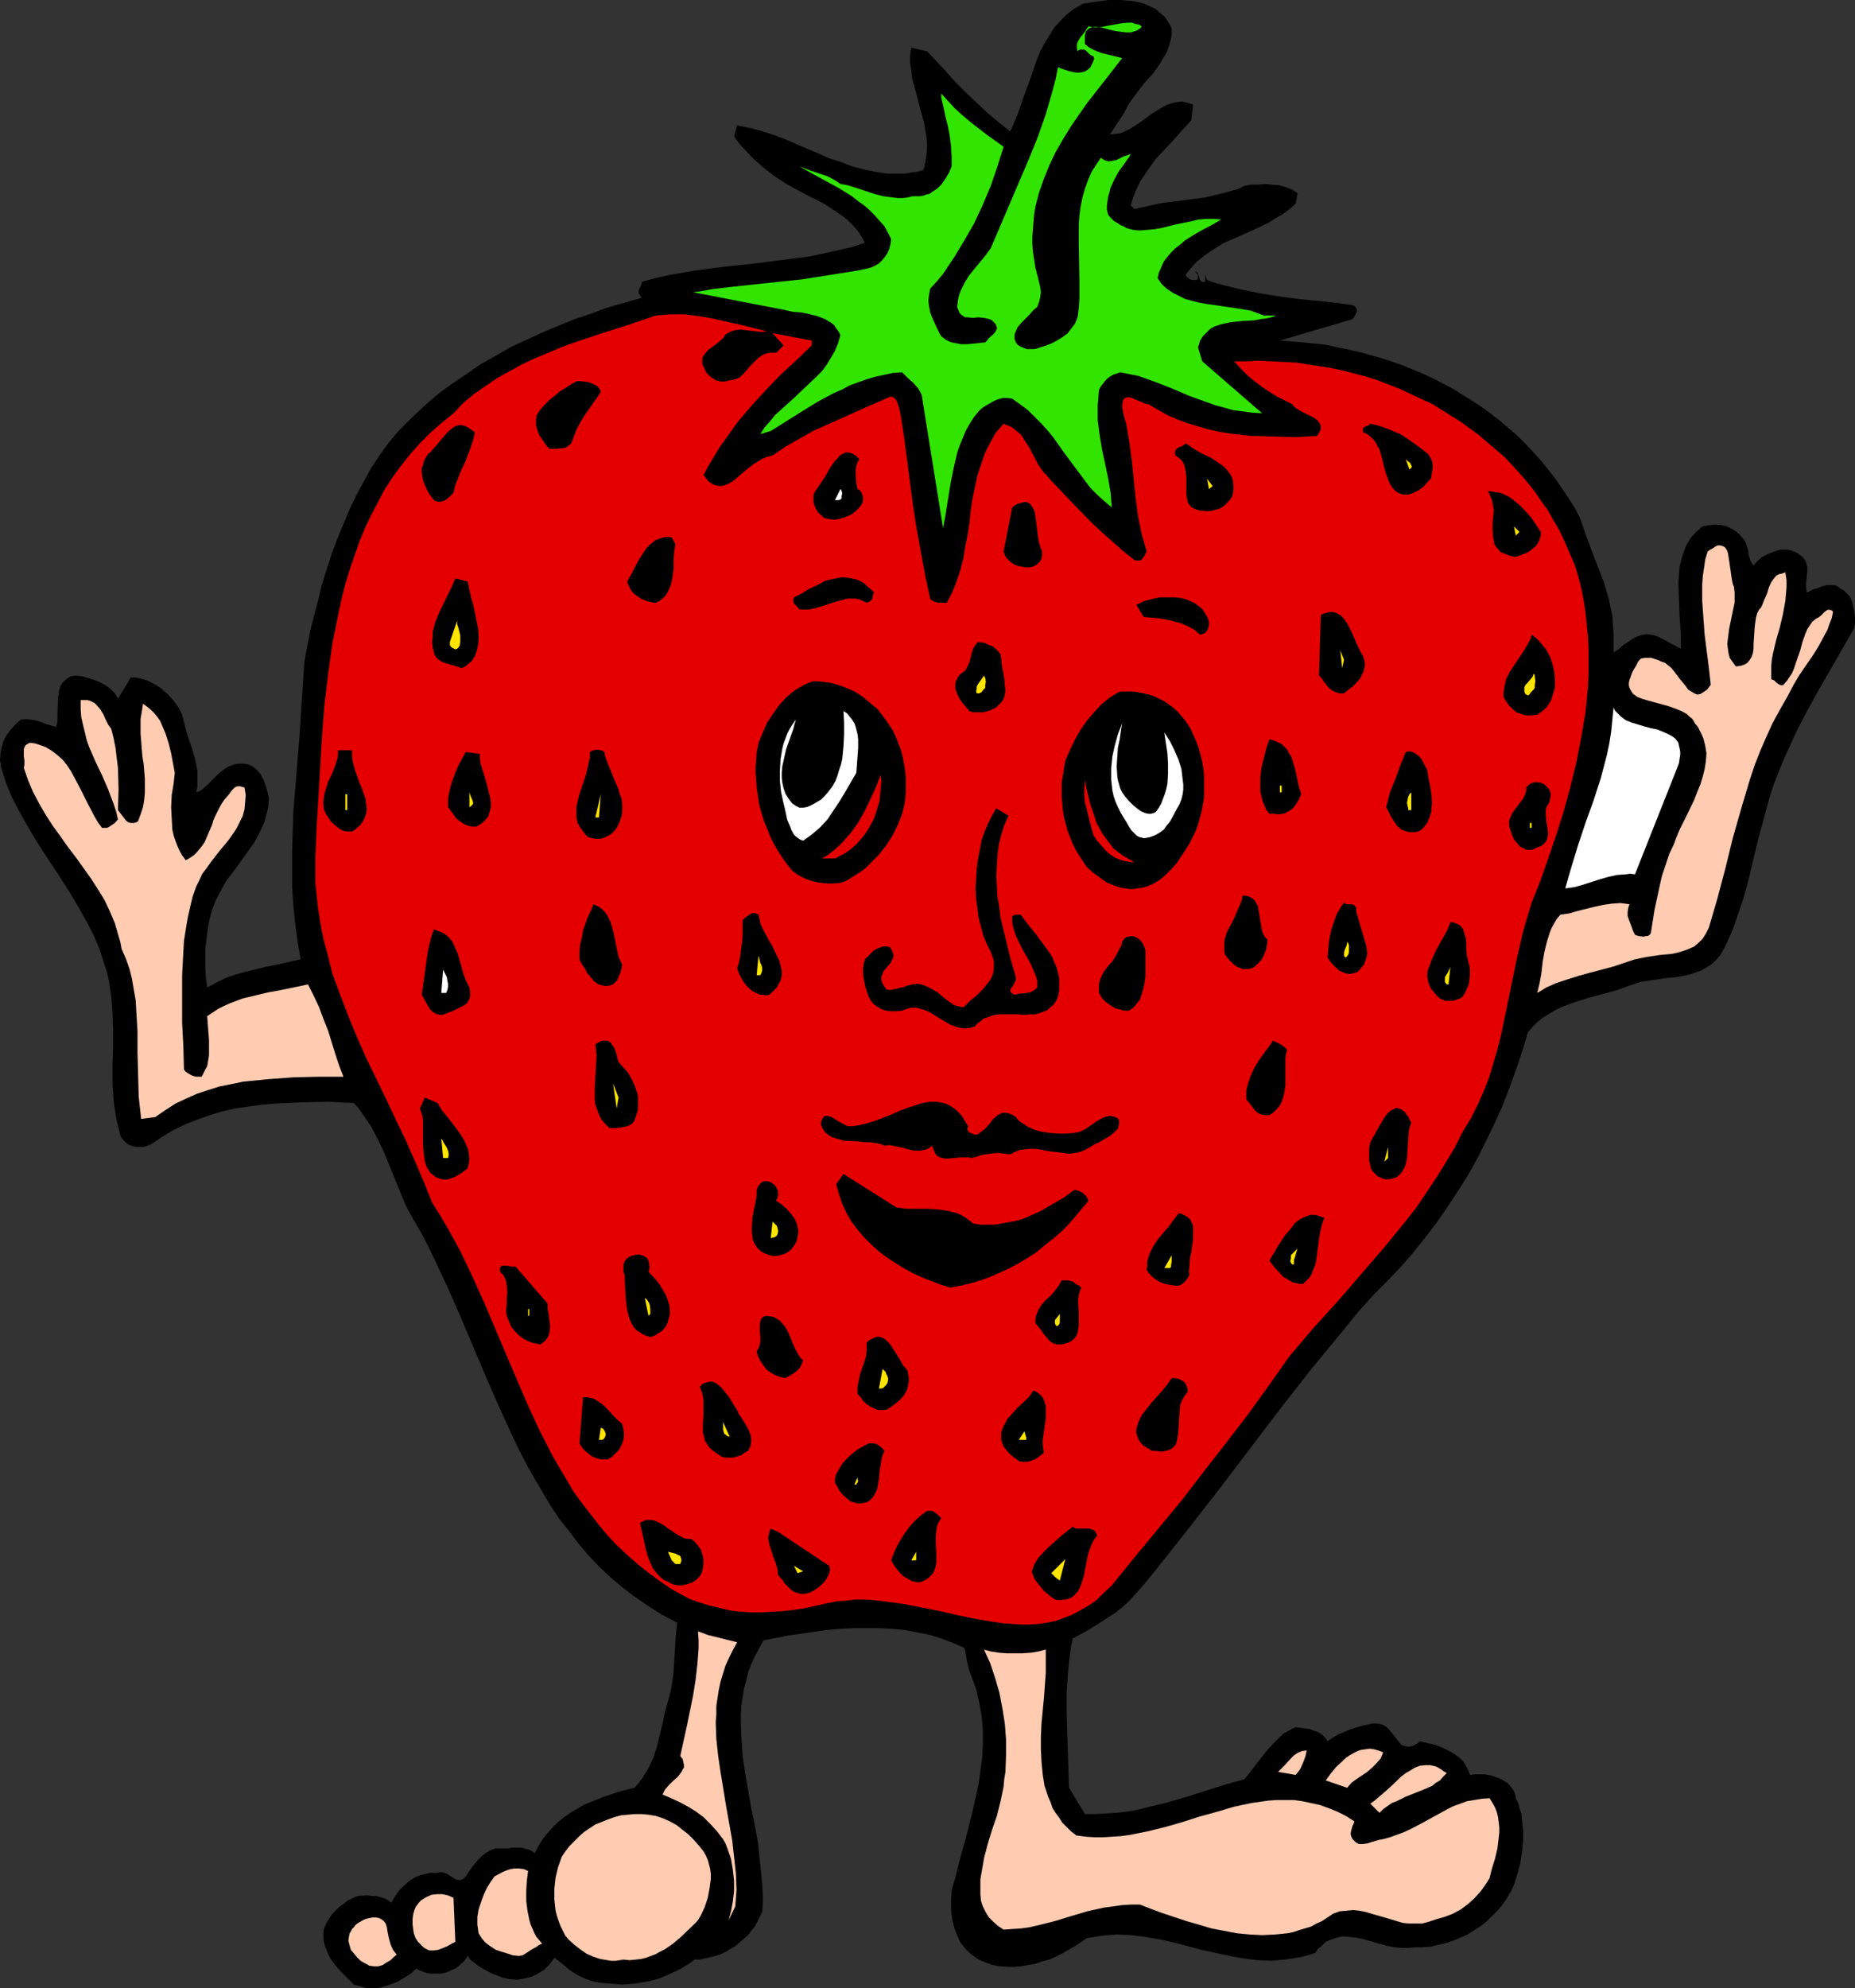 <?xml version="1.0" encoding="UTF-8" standalone="no"?>
<svg
   version="1.0"
   width="129.766mm"
   height="139.029mm"
   id="svg113"
   sodipodi:docname="Strawberry Guy.wmf"
   xmlns:inkscape="http://www.inkscape.org/namespaces/inkscape"
   xmlns:sodipodi="http://sodipodi.sourceforge.net/DTD/sodipodi-0.dtd"
   xmlns="http://www.w3.org/2000/svg"
   xmlns:svg="http://www.w3.org/2000/svg">
  <rect width="100%" height="100%" fill="#333333" stroke="none"/>
  <sodipodi:namedview
     id="namedview113"
     pagecolor="#ffffff"
     bordercolor="#000000"
     borderopacity="0.25"
     inkscape:showpageshadow="2"
     inkscape:pageopacity="0.0"
     inkscape:pagecheckerboard="0"
     inkscape:deskcolor="#d1d1d1"
     inkscape:document-units="mm" />
  <defs
     id="defs1">
    <pattern
       id="WMFhbasepattern"
       patternUnits="userSpaceOnUse"
       width="6"
       height="6"
       x="0"
       y="0" />
  </defs>
  <path
     style="fill:#000000;fill-opacity:1;fill-rule:evenodd;stroke:none"
     d="m 309.787,7.433 v 1.777 l -0.323,1.616 -0.485,1.616 -0.646,1.616 -0.808,1.293 -0.808,1.454 -1.939,2.747 -2.262,2.424 -1.939,2.585 -0.97,1.293 -0.97,1.293 -0.808,1.454 -0.646,1.293 -3.717,5.655 1.454,-0.162 1.293,-0.162 1.454,-0.646 1.293,-0.646 2.747,-1.777 1.293,-0.969 1.293,-0.969 2.586,-1.616 1.454,-0.808 1.293,-0.485 1.454,-0.323 1.454,-0.162 1.454,0.323 1.454,0.485 -0.485,4.201 -2.262,2.424 -2.262,2.585 -2.424,2.585 -2.424,2.585 -2.101,2.908 -0.97,1.454 -0.97,1.454 -0.808,1.616 -0.646,1.454 -0.646,1.777 -0.485,1.616 0.97,0.969 3.555,-0.808 3.717,-0.808 7.595,-0.969 3.717,-0.485 3.555,-0.808 3.555,-0.969 1.778,-0.485 1.616,-0.808 1.778,-0.323 h 1.939 l 1.778,-0.162 1.778,0.162 1.939,0.162 1.616,0.485 1.778,0.646 1.454,0.969 -0.485,2.747 -1.616,1.454 -1.778,1.293 -1.939,1.131 -1.778,1.131 -4.04,1.939 -4.04,1.777 -4.04,1.777 -1.778,1.131 -1.778,1.131 -1.778,1.293 -1.616,1.293 -1.454,1.616 -1.454,1.777 0.162,0.485 0.323,0.323 0.646,0.485 0.808,0.162 h 0.97 l 0.323,-0.323 v -0.323 -0.808 l -0.808,-0.808 0.485,0.162 0.323,0.323 0.162,0.485 0.162,0.646 0.162,0.485 0.323,0.485 0.485,0.162 h 0.323 0.323 v -1.939 l 0.485,1.454 2.262,0.808 2.424,0.646 4.686,1.131 4.848,0.969 5.01,0.808 4.848,0.646 5.01,0.485 4.686,0.485 4.686,0.646 0.646,0.323 0.323,0.485 0.162,0.323 v 0.646 l -0.485,0.969 -0.646,0.969 -19.23,5.655 6.141,0.485 6.141,0.646 2.909,0.646 3.07,0.646 2.909,0.646 2.909,0.808 2.909,0.808 2.909,0.969 2.747,0.969 2.747,1.131 2.747,1.131 2.747,1.293 2.747,1.454 2.424,1.293 2.586,1.616 2.586,1.616 2.424,1.616 2.424,1.777 2.262,1.777 2.262,1.939 2.262,1.939 2.101,2.101 2.101,2.262 1.939,2.101 1.939,2.424 1.778,2.262 1.778,2.585 1.778,2.585 1.616,2.585 1.454,2.747 1.454,4.201 1.616,4.363 1.616,4.201 1.616,4.201 1.293,4.363 0.485,2.262 0.485,2.262 0.162,2.424 0.162,2.424 v 2.424 2.424 l 1.293,-0.808 1.293,-1.131 1.454,-0.969 1.454,-0.969 1.616,-0.646 0.808,-0.162 0.97,-0.162 0.808,0.162 0.97,0.162 0.97,0.323 0.97,0.485 5.171,2.747 v -1.939 -2.101 l -0.323,-4.363 -0.162,-4.363 -0.162,-4.686 0.162,-2.101 0.162,-2.101 0.485,-2.101 0.646,-1.939 0.808,-1.939 0.97,-1.616 1.454,-1.616 0.808,-0.646 0.808,-0.808 1.778,-0.323 1.778,-0.162 1.778,0.162 1.616,0.485 1.454,0.808 1.293,0.969 1.131,1.293 0.485,0.646 0.323,0.808 0.485,1.454 0.162,1.454 0.485,1.454 0.323,0.646 0.485,0.646 0.97,-1.131 1.293,-1.131 1.616,-0.808 1.616,-0.646 1.616,-0.485 h 0.97 0.808 l 0.808,0.162 0.97,0.323 0.808,0.323 0.808,0.646 0.485,0.323 0.485,0.485 0.323,0.485 0.323,0.646 0.323,1.131 v 1.293 l -0.162,1.454 -0.162,1.293 v 1.454 l 0.162,1.293 0.808,-0.323 0.97,-0.485 1.131,-0.323 1.131,-0.485 1.293,-0.323 h 1.293 0.646 l 0.485,0.162 0.646,0.323 0.485,0.485 0.808,0.323 0.646,0.646 0.485,0.485 0.485,0.485 0.646,1.293 0.323,1.454 0.323,1.454 0.162,1.454 v 1.293 l -0.162,1.454 -3.07,5.332 -3.232,5.655 -3.07,5.332 -3.07,5.494 -2.909,5.655 -2.586,5.655 -1.293,2.908 -1.131,2.908 -1.131,2.908 -0.97,3.07 -1.454,5.332 -1.454,5.332 -2.586,10.826 -1.454,5.332 -1.778,5.171 -0.808,2.424 -1.131,2.585 -1.131,2.424 -1.293,2.262 -1.131,1.293 -1.293,1.131 -1.293,0.808 -1.454,0.808 -1.454,0.485 -1.454,0.485 -3.232,0.646 -3.232,0.323 -3.232,0.485 -3.232,0.485 -1.454,0.485 -1.454,0.485 -3.555,1.293 -3.555,0.969 -3.717,0.969 -3.555,1.131 -3.555,1.293 -1.616,0.808 -1.616,0.969 -1.616,0.969 -1.454,1.131 -1.293,1.293 -1.293,1.454 -1.454,4.847 -1.616,4.847 -1.778,4.847 -1.778,4.686 -2.101,4.686 -2.262,4.686 -2.262,4.524 -2.424,4.363 -2.747,4.363 -2.747,4.201 -2.909,4.201 -3.07,4.04 -3.232,4.04 -3.232,3.716 -3.555,3.716 -3.555,3.555 -4.363,4.847 -4.04,5.009 -8.403,10.18 -8.08,10.341 -15.837,20.844 -7.918,10.18 -7.918,10.018 -4.04,5.009 -4.202,4.686 -1.616,1.454 -1.778,1.454 -3.717,2.424 -3.878,2.424 -3.878,2.101 -0.485,2.424 -0.323,2.262 -0.485,4.847 -0.323,5.009 v 4.847 l 0.323,10.18 0.162,4.847 0.162,5.009 4.202,6.948 h 2.909 l 2.747,-0.162 2.747,-0.162 2.747,-0.323 2.747,-0.485 2.586,-0.646 5.333,-1.293 5.01,-1.454 10.181,-3.232 5.171,-1.454 1.454,-1.777 1.454,-1.939 3.07,-3.878 1.616,-1.777 1.778,-1.777 0.808,-0.808 1.131,-0.646 1.131,-0.646 1.131,-0.485 2.424,0.323 1.293,0.162 1.131,0.485 1.131,0.323 0.97,0.646 0.808,0.808 0.646,0.969 1.454,-0.969 1.293,-0.808 1.616,-0.646 1.454,-0.646 3.07,-0.969 2.909,-0.646 h 1.131 l 1.131,0.162 0.808,0.323 0.808,0.485 1.293,1.454 0.646,0.808 0.485,0.646 0.646,0.808 0.485,0.646 0.646,0.485 0.808,0.162 0.646,0.162 0.97,-0.162 0.485,-0.162 0.485,-0.323 0.646,-0.323 0.485,-0.485 2.101,0.485 2.101,0.485 1.939,0.808 1.939,0.969 1.778,1.131 0.808,0.646 0.808,0.808 0.485,0.808 0.485,0.808 0.485,0.969 0.323,0.969 1.778,-0.162 h 1.939 l 1.939,0.323 1.778,0.646 0.808,0.323 0.808,0.485 0.808,0.485 0.646,0.646 0.646,0.808 0.485,0.808 0.323,0.808 0.162,0.969 0.646,1.293 0.323,1.293 0.485,1.454 0.162,1.454 0.323,2.908 v 3.07 l -0.323,3.07 -0.485,2.908 -0.808,2.908 -0.808,2.585 -0.808,1.777 -0.97,1.616 -1.131,1.616 -1.293,1.616 -1.454,1.454 -1.454,1.454 -1.616,1.293 -1.778,1.131 -1.778,1.131 -1.778,0.808 -1.939,0.808 -1.939,0.646 -2.101,0.485 -2.101,0.485 -1.939,0.162 h -2.101 l -1.778,0.162 h -1.778 l -1.778,-0.162 -1.778,-0.323 -3.555,-0.969 -3.394,-0.969 -1.616,-0.323 -1.778,-0.162 -1.616,-0.162 -1.454,0.323 -1.616,0.485 -0.646,0.323 -0.808,0.323 -0.646,0.646 -0.646,0.646 -0.808,0.646 -0.646,0.969 -1.939,0.646 -1.939,0.485 -1.939,0.323 -2.101,0.323 -1.939,0.162 -1.778,0.162 -3.878,-0.162 -3.717,-0.485 -3.555,-0.646 -3.717,-0.808 -3.717,-0.808 -3.555,-0.969 -3.717,-0.969 -3.717,-0.808 -3.717,-0.646 -3.878,-0.485 -3.717,-0.162 -1.939,0.162 -1.939,0.162 -1.939,0.323 -2.101,0.323 -3.07,2.101 -3.394,1.939 -1.616,0.808 -1.778,0.808 -1.939,0.485 -1.778,0.646 -1.939,0.323 -1.778,0.323 -1.939,0.162 h -1.778 l -1.939,-0.162 -1.939,-0.323 -1.778,-0.646 -1.939,-0.808 -1.131,-0.808 -1.131,-0.808 -0.97,-0.969 -0.808,-0.969 -0.808,-0.969 -0.485,-1.131 -0.485,-1.131 -0.485,-1.293 -0.323,-1.131 -0.323,-1.293 -0.323,-2.585 v -2.585 l 0.162,-2.585 0.485,-1.777 0.485,-1.616 0.808,-3.393 0.97,-3.555 0.97,-3.393 1.778,-7.11 0.808,-3.555 0.808,-3.716 0.485,-3.555 0.485,-3.555 0.162,-3.555 v -3.716 l -0.323,-3.555 -0.646,-3.555 -0.808,-3.555 -0.646,-1.777 -0.646,-1.777 -0.323,-0.808 -0.323,-0.969 -0.485,-2.101 -0.323,-1.939 -0.162,-0.969 -0.323,-0.646 -2.909,-1.293 -3.07,-1.131 -3.07,-0.969 -3.232,-0.646 -3.394,-0.646 -3.232,-0.323 -3.394,-0.162 h -3.555 -3.394 l -3.394,0.162 -3.555,0.323 -3.394,0.485 -6.787,0.969 -6.626,1.293 -1.131,2.101 -1.131,2.101 -0.97,2.101 -0.808,2.101 -0.485,2.101 -0.646,2.262 -0.323,2.262 -0.323,2.101 -0.162,2.262 v 2.262 l 0.162,4.363 0.323,4.524 0.646,4.524 1.616,9.21 0.97,4.686 0.808,4.524 0.485,4.524 0.485,4.686 0.323,4.524 v 2.262 l -0.162,2.262 -0.646,1.293 -0.646,1.293 -0.646,1.293 -0.97,1.131 -0.808,1.131 -1.131,0.969 -1.131,0.969 -1.131,0.969 -1.131,0.646 -1.293,0.808 -1.293,0.646 -1.454,0.485 -1.293,0.323 -1.454,0.323 -1.454,0.323 h -1.454 l -1.454,1.131 -1.616,0.969 -1.454,0.808 -1.778,0.808 -1.778,0.808 -1.778,0.646 -1.778,0.485 -1.778,0.323 -1.939,0.323 -1.939,0.162 -1.778,0.162 -1.939,-0.162 -1.939,-0.162 -1.939,-0.162 -1.778,-0.323 -1.939,-0.646 -2.101,-0.969 -2.101,-1.293 -1.939,-1.616 -2.262,-1.777 -1.293,1.777 -1.454,1.454 -1.616,0.969 -1.616,0.808 -1.939,0.485 -1.939,0.323 -2.101,-0.162 -2.101,-0.485 -1.131,-0.485 -1.293,-0.485 -2.424,-1.293 -1.131,-0.646 -0.97,-0.808 -1.131,-0.808 -0.808,-1.131 -0.485,0.808 -0.646,0.808 -0.808,0.646 -0.646,0.646 -0.808,0.485 -0.808,0.323 -0.97,0.485 -0.97,0.323 -0.808,0.162 h -0.97 -0.97 -0.97 l -0.97,-0.162 -0.97,-0.323 -0.808,-0.323 -0.97,-0.485 -1.454,1.293 -1.778,1.131 -1.939,1.131 -2.262,0.808 -0.97,0.323 -1.131,0.323 -1.131,0.162 H 98.253 97.121 l -1.293,-0.323 -0.97,-0.323 -1.293,-0.323 -1.454,-1.454 -1.616,-1.616 -1.616,-1.777 -1.454,-1.939 -0.485,-0.969 -0.485,-1.131 -0.485,-1.131 -0.323,-1.131 -0.162,-1.131 v -1.293 l 0.162,-1.131 0.485,-1.293 0.808,-1.293 0.808,-1.293 0.97,-0.969 0.97,-0.969 1.131,-0.808 0.97,-0.808 1.293,-0.646 1.454,-0.646 2.586,-0.162 1.131,0.162 h 1.293 l 1.131,0.323 0.97,0.323 0.97,0.485 0.808,0.646 0.97,-1.616 1.131,-1.616 1.293,-1.293 1.454,-1.293 1.616,-0.969 1.778,-0.646 0.97,-0.162 0.97,-0.323 h 0.97 1.131 l 0.646,-0.162 h 0.485 l 1.131,0.323 0.808,0.485 0.97,0.646 0.808,0.485 0.808,0.162 h 0.323 l 0.485,-0.162 0.485,-0.323 0.485,-0.485 1.616,-2.424 0.808,-0.969 0.97,-1.131 0.97,-0.969 1.131,-0.808 1.131,-0.646 1.293,-0.485 h 1.616 1.293 0.646 l 0.646,-0.162 h 1.293 1.293 l 1.131,0.323 1.293,0.323 1.131,0.808 0.97,-1.939 1.131,-1.777 1.131,-1.454 1.454,-1.616 1.454,-1.454 1.616,-1.293 1.616,-1.131 3.555,-2.101 1.939,-0.808 3.717,-1.454 3.878,-1.293 3.878,-0.969 1.131,-1.293 0.97,-1.293 0.808,-1.293 0.808,-1.293 0.646,-1.454 0.646,-1.293 0.97,-3.07 1.454,-5.979 0.646,-3.07 0.808,-2.908 0.646,-2.424 0.485,-2.585 0.323,-2.585 0.162,-2.585 0.323,-5.171 0.162,-2.747 0.323,-2.585 -4.04,-2.101 -3.555,-2.262 -3.555,-2.424 -3.394,-2.585 -3.07,-2.585 -3.07,-2.908 -2.747,-2.908 -2.747,-3.232 -2.424,-3.232 -2.586,-3.232 -2.262,-3.393 -2.101,-3.555 -2.101,-3.555 -2.101,-3.716 -1.939,-3.716 -1.778,-3.716 -3.555,-7.756 -3.394,-7.756 -6.626,-15.673 -3.394,-7.756 -3.555,-7.594 -1.778,-3.716 -1.939,-3.716 -2.101,-3.555 -1.939,-3.555 -2.909,-7.11 -1.454,-3.555 -1.454,-3.555 -1.616,-3.393 -1.778,-3.393 -2.101,-3.07 -1.131,-1.616 -1.293,-1.454 -6.949,-0.323 -7.11,0.162 -3.555,0.162 -3.394,0.162 -3.555,0.323 -3.555,0.485 -3.394,0.485 -3.394,0.808 -3.232,0.969 -3.232,1.131 -3.232,1.293 -3.07,1.454 -2.909,1.777 -2.909,1.939 -1.131,0.485 -1.131,0.323 h -1.293 l -1.293,-0.162 -1.293,-0.485 -0.97,-0.808 -0.323,-0.323 -0.485,-0.646 -0.323,-0.646 -0.162,-0.646 -0.485,-1.939 -0.485,-2.101 -0.323,-2.101 -0.323,-2.262 -0.323,-4.686 v -4.847 l 0.162,-4.686 v -4.847 l -0.162,-4.363 -0.162,-2.262 -0.162,-1.939 -0.323,-2.262 -0.323,-2.101 -0.485,-2.101 -0.646,-1.939 -1.293,-4.04 -1.616,-3.878 -1.939,-3.716 -2.101,-3.716 -2.101,-3.555 -2.262,-3.555 -4.686,-7.11 L 9.373,221.851 7.272,218.296 5.171,214.58 3.232,210.864 1.616,206.986 0.323,202.946 0.162,201.815 0,200.845 l 0.162,-1.939 0.323,-1.616 0.485,-1.616 0.808,-1.454 1.131,-1.454 1.131,-1.293 1.454,-1.293 1.293,-0.162 1.293,0.162 1.131,0.162 1.131,0.323 2.262,0.808 2.262,0.646 0.162,-0.808 0.162,-0.808 v -1.939 l 0.162,-4.201 0.323,-2.101 0.323,-0.969 0.485,-0.808 0.646,-0.646 0.808,-0.646 0.808,-0.485 1.293,-0.162 1.616,0.162 1.616,0.485 1.616,0.485 1.616,0.646 1.454,0.808 1.293,0.969 1.131,1.131 0.808,1.454 3.394,-5.655 h 1.131 l 0.97,0.162 1.131,0.323 1.131,0.323 1.939,0.969 1.778,1.131 1.616,1.454 1.616,1.777 1.293,1.777 0.97,1.939 0.646,2.585 0.646,2.424 0.808,2.424 0.808,2.424 0.646,2.424 0.485,2.585 v 1.454 1.293 1.454 l -0.323,1.454 0.808,-0.323 0.646,-0.323 1.454,-1.293 1.454,-1.454 1.454,-1.454 1.616,-1.293 0.808,-0.485 0.97,-0.485 0.97,-0.323 1.131,-0.162 h 1.131 l 1.131,0.162 0.808,0.323 0.646,0.323 0.97,0.808 0.97,1.131 0.646,1.131 0.485,1.131 0.485,1.454 0.323,1.293 0.323,1.293 -0.162,2.262 -0.485,2.101 -0.485,1.939 -0.808,1.777 -0.97,1.939 -0.97,1.777 -2.424,3.393 -2.424,3.393 -2.586,3.393 -0.97,1.777 -0.97,1.777 -0.97,1.939 -0.808,2.101 -0.646,2.424 -0.485,2.585 -0.323,2.585 -0.323,2.747 v 2.585 2.585 l 0.162,2.585 0.323,2.424 1.293,-0.646 1.454,-0.808 2.747,-1.293 3.07,-0.969 3.232,-0.808 3.232,-0.808 3.232,-0.646 6.464,-1.454 -0.808,-4.686 -0.646,-4.847 -0.485,-4.686 -0.323,-4.847 v -5.009 -4.847 l 0.162,-5.009 0.162,-5.009 0.808,-9.856 0.808,-10.018 0.646,-10.018 0.646,-9.856 1.616,-8.402 2.101,-8.079 0.97,-4.04 1.293,-4.04 1.293,-4.04 1.454,-3.878 1.616,-3.878 1.616,-3.878 1.778,-3.716 1.939,-3.555 1.939,-3.555 2.262,-3.393 2.424,-3.393 2.586,-3.07 3.394,-3.393 3.394,-3.232 3.555,-3.07 3.717,-2.747 3.878,-2.585 3.717,-2.585 4.04,-2.262 3.878,-2.262 4.202,-1.939 4.202,-1.939 4.202,-1.777 4.363,-1.777 4.363,-1.454 4.363,-1.616 4.525,-1.293 4.525,-1.293 -0.485,-0.646 -0.323,-0.485 v -0.646 l 0.162,-0.646 0.323,-0.485 0.162,-0.485 0.162,-0.485 V 74.489 l 3.555,-0.969 3.555,-0.808 3.717,-0.646 3.717,-0.646 7.595,-0.969 7.595,-0.808 7.595,-0.969 7.434,-0.969 3.717,-0.808 3.555,-0.808 3.555,-0.808 3.394,-1.131 -0.97,-1.777 -0.97,-1.454 -1.293,-1.454 -1.293,-1.293 -1.454,-1.131 -1.616,-1.131 -3.232,-2.101 -3.232,-1.616 -3.394,-1.777 -3.232,-1.777 -3.232,-2.101 -2.909,-2.262 -2.747,-2.424 -2.747,-2.908 -1.131,-1.293 -1.131,-1.616 0.808,-2.908 3.232,0.646 3.07,0.808 3.07,0.969 3.07,1.131 5.979,2.585 3.07,1.293 2.909,1.293 3.07,0.969 2.909,1.131 3.07,0.808 3.07,0.646 3.07,0.485 h 3.232 1.454 l 1.778,-0.323 1.454,-0.162 1.778,-0.485 0.485,-2.101 0.323,-2.101 0.162,-2.101 -0.162,-2.101 -0.323,-2.101 -0.323,-1.939 -1.131,-4.04 -0.97,-3.878 -1.131,-4.04 -0.162,-1.939 -0.323,-1.939 v -1.939 l 0.323,-2.101 4.202,0.969 2.424,2.585 2.424,2.585 2.586,2.908 2.747,2.747 2.909,2.747 2.909,2.747 2.909,2.424 3.07,2.424 0.97,-2.262 0.97,-2.262 1.616,-4.686 1.778,-4.847 1.616,-4.686 0.97,-2.424 1.131,-2.101 1.293,-2.101 1.293,-2.101 1.616,-1.777 1.778,-1.777 1.939,-1.454 2.262,-1.293 3.232,-0.485 L 292.98,0 h 3.394 l 1.616,0.162 1.778,0.162 1.616,0.323 1.454,0.485 1.454,0.646 1.293,0.646 1.293,1.131 1.131,0.969 0.97,1.454 z"
     id="path1" />
  <path
     style="fill:#32e500;fill-opacity:1;fill-rule:evenodd;stroke:none"
     d="m 301.868,6.948 -0.323,0.485 -0.485,0.323 -0.485,0.323 -0.485,0.162 -1.131,0.323 h -1.293 l -1.293,-0.162 -1.293,-0.162 -1.454,-0.323 -1.131,-0.323 -1.293,-0.323 -1.131,-0.162 h -1.131 l -0.808,0.323 -0.323,0.162 -0.323,0.323 -0.323,0.323 -0.162,0.485 -0.162,0.646 v 0.646 0.646 0.969 l 0.97,0.808 1.131,0.646 1.131,0.485 1.293,0.485 2.747,0.646 1.293,0.323 1.293,0.323 -2.262,2.908 -2.262,2.908 -4.686,5.979 -2.262,3.232 -2.101,3.07 -2.101,3.393 -1.939,3.393 -1.616,3.393 -1.454,3.555 -1.293,3.716 -0.97,3.716 -0.323,1.939 -0.162,1.939 -0.162,1.939 -0.162,2.101 v 1.939 l 0.162,2.101 0.323,2.101 0.323,2.101 0.646,2.424 0.646,2.747 0.162,1.293 -0.162,1.293 -0.323,1.293 -0.485,1.293 -1.131,0.969 -0.97,1.131 -2.101,2.101 -0.97,1.131 -0.485,1.131 -0.323,0.646 v 0.646 0.808 l 0.323,0.808 0.485,0.646 0.808,0.485 0.808,0.323 0.808,0.323 h 0.97 0.97 l 0.808,-0.162 0.808,-0.323 1.616,-0.485 1.616,-0.646 1.454,-0.808 1.293,-0.808 1.293,-0.969 0.97,-1.293 0.97,-1.293 0.646,-1.616 0.323,-2.424 0.162,-2.424 v -5.009 l -0.162,-9.856 v -4.847 l 0.162,-2.262 0.323,-2.424 0.485,-2.424 0.646,-2.262 0.808,-2.262 0.97,-2.262 2.424,-3.716 v 0 l 0.485,0.323 0.485,0.323 1.131,0.323 0.97,-0.162 0.97,-0.162 1.939,-0.969 0.97,-0.323 0.97,-0.323 -0.323,0.646 -0.485,0.646 -1.131,1.616 -1.293,1.777 -1.131,2.101 -0.97,2.101 -0.323,1.293 -0.323,1.131 -0.162,1.131 -0.162,1.131 v 1.131 l 0.323,1.293 0.646,0.808 0.808,0.808 0.808,0.485 0.97,0.646 0.808,0.323 0.808,0.485 1.778,0.485 1.778,0.162 1.778,-0.162 1.939,-0.162 1.939,-0.323 1.939,-0.485 1.939,-0.485 4.04,-0.808 1.939,-0.485 2.101,-0.162 h 1.939 l 1.939,0.162 -0.808,0.485 -1.131,0.646 -1.131,0.646 -1.293,0.646 -2.586,1.454 -2.586,1.616 -1.293,1.131 -1.293,0.969 -1.131,1.131 -0.97,1.131 -0.97,1.293 -0.646,1.454 -0.646,1.454 -0.323,1.454 1.131,1.616 1.454,1.293 1.454,0.969 1.616,0.808 1.616,0.808 1.778,0.485 1.939,0.485 1.778,0.323 7.918,1.131 1.939,0.323 1.939,0.323 1.778,0.646 1.778,0.646 h 3.232 l -1.293,0.485 -1.454,0.323 -1.454,0.162 -1.616,0.323 -3.07,0.162 -3.07,0.323 -1.616,0.323 -1.293,0.323 -1.454,0.485 -1.131,0.646 -0.97,0.969 -0.97,0.969 -0.808,1.293 -0.162,0.808 -0.323,0.808 1.131,3.716 15.837,13.734 -2.586,-0.162 -2.424,-0.323 -2.586,-0.323 -2.262,-0.646 -2.424,-0.646 -2.262,-0.808 -4.525,-1.616 -4.525,-1.939 -4.525,-1.777 -2.262,-0.808 -2.262,-0.808 -2.424,-0.485 -2.424,-0.485 -0.97,0.323 -0.97,0.323 -0.808,0.485 -0.646,0.485 -0.646,0.646 -0.485,0.646 -0.646,0.808 -0.485,0.969 -0.162,2.101 -0.162,1.939 v 1.939 1.939 l 0.485,3.878 0.646,3.878 0.808,3.716 0.808,3.878 0.646,3.716 0.162,1.939 0.162,2.101 -2.101,-1.777 -1.778,-1.616 -1.778,-1.777 -1.454,-1.939 -2.909,-3.878 -2.747,-3.716 -2.747,-3.878 -1.454,-1.777 -1.616,-1.777 -1.778,-1.777 -1.778,-1.777 -1.939,-1.454 -2.262,-1.616 -1.293,-0.162 h -1.131 l -1.293,0.323 -1.131,0.485 -1.131,0.646 -1.131,0.646 -0.97,0.646 -0.808,0.808 -1.293,1.616 -1.131,1.777 -0.97,1.777 -0.808,1.939 -0.808,1.939 -0.646,1.939 -0.97,4.201 -0.808,4.04 -0.646,4.04 -0.646,4.04 -0.323,1.777 -0.323,1.777 -5.656,-35.225 -0.485,-0.969 -0.485,-0.808 -1.293,-1.454 -1.454,-1.293 -1.454,-1.454 -2.424,0.162 -2.262,0.485 -2.262,0.485 -2.262,0.646 -2.262,0.808 -2.262,0.808 -2.101,1.131 -2.262,0.969 -4.202,2.262 -4.202,2.585 -8.242,5.171 -2.747,0.808 1.131,-1.777 1.454,-1.616 1.293,-1.616 1.616,-1.454 3.232,-2.908 3.07,-2.908 3.07,-2.908 1.454,-1.454 1.293,-1.777 0.97,-1.616 1.131,-1.939 0.808,-1.939 0.646,-2.262 -0.485,-0.969 -0.646,-0.808 -0.485,-0.808 -0.808,-0.646 -0.808,-0.485 -0.808,-0.485 -2.101,-0.808 -1.939,-0.485 -2.262,-0.485 -2.262,-0.162 -2.101,-0.485 -24.24,-4.686 2.424,-0.323 2.586,-0.485 2.747,-0.323 2.747,-0.323 5.979,-0.646 6.141,-0.646 6.141,-0.646 6.141,-0.969 6.141,-0.969 2.909,-0.485 2.909,-0.646 1.131,-0.485 1.131,-0.646 0.808,-0.808 0.808,-0.969 0.646,-0.969 0.485,-1.131 0.323,-1.293 0.162,-1.293 -0.808,-1.616 -0.97,-1.777 -1.293,-1.454 -1.293,-1.454 -1.293,-1.293 -1.454,-1.293 -1.616,-1.131 -1.616,-1.293 -3.394,-2.101 -7.11,-3.878 -3.394,-1.939 2.909,1.131 2.909,0.969 1.454,0.485 1.293,0.646 1.131,0.646 1.131,0.808 0.97,0.162 0.97,0.162 2.101,0.646 2.424,0.808 2.424,0.808 2.424,0.646 2.586,0.323 1.293,0.162 h 1.293 l 1.293,-0.162 1.293,-0.323 h 1.131 0.808 l 0.97,-0.162 0.808,-0.323 0.808,-0.162 0.646,-0.485 1.454,-0.969 1.131,-1.131 0.97,-1.454 0.97,-1.616 0.646,-1.616 v -2.585 l -0.162,-2.747 -0.323,-2.585 -0.485,-2.585 -0.646,-2.585 -0.485,-2.262 -0.485,-2.101 -0.162,-0.808 v -0.969 l 1.778,1.939 1.778,1.939 1.939,1.777 2.101,1.777 4.363,3.393 4.525,3.232 -1.616,5.171 -1.778,5.171 -2.101,5.009 -2.262,4.847 -2.586,4.524 -2.747,4.524 -2.909,4.363 -1.616,1.939 -1.778,1.939 -0.323,1.616 -0.162,1.616 0.162,1.454 0.323,1.616 0.485,1.293 0.646,1.454 1.293,2.747 0.485,0.808 0.646,0.485 0.646,0.485 0.646,0.323 0.808,0.323 0.808,0.162 1.616,0.323 h 1.616 l 1.778,-0.162 1.616,-0.162 1.454,-0.162 0.485,-0.485 0.485,-0.646 1.293,-1.131 0.485,-0.646 0.323,-0.646 v -0.485 l -0.162,-0.323 -0.162,-0.485 -0.323,-0.323 -0.646,-0.646 -0.646,-0.323 -0.646,-0.162 -0.808,-0.162 -1.454,-0.162 -1.454,0.162 -1.454,-0.162 h -0.646 l -0.485,-0.323 -0.485,-0.323 -0.485,-0.485 -0.323,-0.808 -0.323,-0.808 0.162,-1.293 0.162,-1.131 0.323,-1.131 0.485,-1.131 0.97,-1.939 1.131,-1.777 2.909,-3.555 1.454,-1.777 1.293,-1.777 10.019,-23.429 2.424,-5.979 2.101,-5.979 1.778,-6.14 0.808,-3.07 0.646,-3.232 0.808,0.323 0.97,0.323 0.97,0.323 1.293,0.323 1.293,0.162 1.131,-0.162 0.646,-0.162 0.485,-0.323 0.485,-0.323 0.485,-0.485 0.323,-0.646 0.323,-0.646 0.323,-0.808 v -0.323 l -0.162,-0.485 -0.485,-0.162 -0.485,-0.323 -0.97,-0.969 -0.485,-0.323 h -0.646 -0.485 l -0.323,0.162 -0.323,0.323 -0.162,-0.969 v -0.969 l 0.323,-0.808 0.485,-0.808 1.293,-1.616 0.485,-0.808 0.485,-0.646 0.808,0.162 0.97,0.162 1.778,-0.162 1.616,-0.323 1.778,-0.323 1.778,-0.323 1.778,-0.162 h 0.97 l 0.808,0.323 0.97,0.162 z"
     id="path2" />
  <path
     style="fill:#e50000;fill-opacity:1;fill-rule:evenodd;stroke:none"
     d="m 202.808,87.577 -1.454,0.162 -1.454,-0.162 -1.293,-0.162 -1.454,-0.162 -1.293,-0.162 -1.454,0.162 -0.646,0.162 -0.808,0.323 -0.646,0.323 -0.646,0.485 -0.323,0.646 -0.485,0.485 -1.131,0.969 -1.293,0.969 -1.131,0.808 -0.97,1.131 -0.323,0.485 -0.323,0.646 v 0.646 0.808 l 0.323,0.808 0.485,0.969 0.323,0.646 0.485,0.485 0.485,0.485 0.485,0.323 0.97,0.646 1.293,0.323 h 1.131 l 1.293,-0.323 1.131,-0.162 1.293,-0.485 1.131,-0.969 0.97,-1.131 0.97,-1.131 1.131,-1.131 0.97,-0.969 1.293,-0.808 0.808,-0.323 0.808,-0.162 h 0.808 0.97 l 1.939,-1.939 -2.909,-3.232 10.342,1.939 v 1.293 l -4.04,3.878 -4.202,3.878 -3.878,4.04 -3.717,4.04 -3.717,4.363 -3.232,4.524 -1.616,2.262 -1.454,2.424 -1.454,2.424 -1.293,2.424 0.646,0.808 0.485,0.646 0.485,0.485 0.646,0.323 0.485,0.323 0.646,0.162 1.131,0.162 0.97,-0.162 1.131,-0.485 1.131,-0.646 0.97,-0.808 2.262,-1.939 2.262,-1.777 1.293,-0.808 1.131,-0.646 1.293,-0.485 1.293,-0.323 3.555,-2.424 3.717,-2.101 3.717,-2.101 4.04,-1.777 7.918,-3.555 4.04,-1.777 4.04,-1.777 h 0.646 l 0.485,0.323 0.485,0.485 0.323,0.646 0.485,1.454 0.323,1.454 0.97,6.14 0.808,6.14 1.616,12.442 0.97,6.14 1.131,6.14 1.131,6.14 1.293,5.979 0.485,0.323 0.485,0.323 1.131,0.323 h 0.97 1.293 l 1.454,-2.747 1.131,-2.908 0.97,-2.908 0.808,-3.07 0.485,-3.07 0.646,-3.232 0.485,-3.07 0.162,-1.616 0.162,-1.616 0.485,-3.232 0.646,-3.07 0.646,-3.07 0.97,-2.908 0.97,-2.908 1.454,-2.908 0.646,-1.131 0.808,-1.454 0.97,-1.131 1.131,-1.293 1.131,0.485 1.131,0.485 0.97,0.808 0.808,0.646 0.808,0.808 0.646,1.131 1.293,1.939 2.262,4.363 1.454,2.101 0.808,0.808 0.808,0.969 5.333,5.655 5.494,5.655 2.747,2.585 2.909,2.585 2.909,2.585 3.07,2.424 0.808,0.162 h 0.646 l 0.323,-0.162 0.323,-0.323 0.323,-0.485 0.323,-0.485 0.485,-0.969 -0.646,-2.262 -0.646,-2.262 -0.485,-2.424 -0.485,-2.262 -0.646,-4.847 -0.485,-4.847 -0.485,-4.847 -0.646,-4.847 -0.808,-4.847 -0.646,-2.262 -0.485,-2.262 v -0.969 l 0.162,-0.646 0.162,-0.646 0.485,-0.323 0.323,-0.162 h 0.485 0.485 l 0.485,0.162 1.131,0.485 1.131,0.485 1.131,0.485 0.485,0.162 h 0.485 l 2.424,1.454 2.586,1.454 2.586,1.131 2.586,0.969 2.747,0.808 2.747,0.808 2.747,0.646 2.909,0.485 2.909,0.323 2.909,0.323 5.818,0.162 5.979,0.162 5.656,-0.323 0.485,-0.808 0.485,-0.969 v -0.646 l -0.162,-0.646 -0.323,-0.485 -0.323,-0.485 -0.646,-0.485 -0.646,-0.485 -1.454,-0.646 -1.616,-0.808 -1.293,-0.808 -0.646,-0.485 -0.485,-0.646 -1.939,-0.969 -1.939,-0.969 -2.101,-1.293 -1.939,-1.293 -1.939,-1.454 -1.939,-1.616 -1.778,-1.777 -1.778,-1.939 h 3.232 l 3.232,-0.162 3.394,0.162 3.232,0.162 3.232,0.162 3.07,0.485 3.232,0.485 3.07,0.485 3.07,0.646 3.07,0.808 3.07,0.808 3.07,0.969 2.909,1.131 2.909,1.131 2.747,1.293 2.747,1.293 2.909,1.293 2.586,1.616 2.586,1.616 2.586,1.616 2.424,1.777 2.424,1.777 2.262,1.939 2.262,1.939 2.262,1.939 2.101,2.262 1.939,2.101 1.939,2.262 1.939,2.424 1.616,2.424 1.778,2.424 1.454,2.585 1.616,2.747 1.454,3.07 1.293,3.07 1.293,2.908 0.97,3.07 0.808,3.232 0.646,3.232 0.485,3.232 0.323,3.232 0.323,3.232 0.162,3.232 v 3.393 3.232 l -0.162,3.393 -0.323,3.393 -0.323,3.232 -1.131,6.625 -1.293,6.625 -1.616,6.625 -1.778,6.463 -1.939,6.14 -2.101,6.14 -2.101,5.979 -2.262,5.655 -1.131,3.716 -1.131,3.878 -1.778,7.756 -3.232,15.673 -0.808,3.878 -0.97,3.878 -1.131,3.878 -1.131,3.716 -1.454,3.716 -1.616,3.555 -1.778,3.555 -2.101,3.393 -2.101,4.201 -2.424,4.04 -2.424,3.878 -2.586,3.878 -2.586,3.878 -2.909,3.716 -2.909,3.555 -2.909,3.555 -6.141,7.11 -6.141,7.11 -3.232,3.555 -3.232,3.555 -6.302,7.433 -5.333,7.594 -5.494,7.594 -5.818,7.594 -5.818,7.433 -5.818,7.594 -6.141,7.433 -6.302,7.594 -6.141,7.594 -2.101,1.939 -1.939,1.939 -2.101,1.454 -2.262,1.293 -2.101,1.131 -2.101,0.808 -2.262,0.808 -2.262,0.485 -2.262,0.323 -2.262,0.162 h -2.262 l -2.262,-0.162 -2.424,-0.162 -2.424,-0.323 -4.686,-0.808 -4.848,-0.969 -4.848,-1.131 -5.01,-0.969 -4.848,-0.969 -5.01,-0.646 -2.586,-0.323 -2.424,-0.162 h -2.424 l -2.586,0.323 -2.424,0.162 -2.424,0.485 -2.909,0.646 -2.909,0.646 -3.07,0.485 -2.747,0.323 -2.909,0.162 -2.909,0.162 h -2.747 l -2.747,-0.162 -2.747,-0.323 -2.747,-0.646 -2.747,-0.646 -2.586,-0.808 -2.747,-0.969 -2.424,-1.293 -2.586,-1.454 -2.586,-1.777 -3.07,-2.262 -3.07,-2.424 -2.747,-2.424 -2.747,-2.585 -2.586,-2.747 -2.262,-2.747 -2.262,-2.908 -2.262,-2.908 -2.101,-2.908 -1.778,-3.07 -1.939,-3.232 -1.778,-3.07 -3.394,-6.625 -3.07,-6.625 -2.909,-6.786 -2.909,-6.786 -5.818,-13.734 -3.07,-6.786 -3.232,-6.786 -1.778,-3.232 -1.778,-3.232 -1.939,-3.232 -1.939,-3.07 -2.262,-5.655 -2.424,-5.655 -2.424,-5.494 -2.586,-5.332 -2.586,-5.494 -2.586,-5.332 -2.586,-5.332 -2.424,-5.494 -2.262,-5.494 -2.101,-5.494 -2.101,-5.655 -1.454,-5.817 -0.808,-2.908 -0.646,-3.07 -0.485,-2.908 -0.485,-3.07 -0.323,-3.232 -0.323,-3.07 v -3.232 -3.232 l 0.323,-8.079 0.485,-8.241 0.485,-8.079 0.485,-8.241 0.646,-8.241 0.97,-8.079 1.131,-8.079 0.808,-3.878 0.808,-4.04 0.808,-3.716 0.97,-3.878 1.131,-3.716 1.293,-3.716 1.293,-3.716 1.454,-3.555 1.616,-3.393 1.778,-3.393 1.778,-3.393 2.101,-3.232 2.262,-3.07 2.424,-3.07 2.586,-2.908 2.747,-2.747 2.909,-2.585 3.232,-2.585 2.586,-2.747 2.909,-2.424 3.07,-2.101 3.07,-2.101 3.232,-1.777 3.232,-1.777 3.394,-1.616 3.555,-1.454 3.394,-1.454 3.555,-1.293 7.272,-2.424 7.11,-2.262 7.11,-2.424 1.939,-0.162 1.939,-0.162 h 1.778 1.939 l 3.717,0.485 3.717,0.646 3.555,0.808 3.717,0.808 z"
     id="path3" />
  <path
     style="fill:#000000;fill-opacity:1;fill-rule:evenodd;stroke:none"
     d="m 158.853,103.574 -0.97,1.454 -1.131,1.616 -1.131,1.616 -1.131,1.616 -0.97,1.616 -0.97,1.777 -0.646,1.616 -0.646,1.777 -0.323,0.646 -0.646,0.485 -0.646,0.485 -0.97,0.162 -1.616,0.162 h -1.778 l -0.808,-0.808 -0.646,-0.969 -0.646,-0.969 -0.646,-0.969 -0.485,-1.293 -0.323,-1.131 v -1.454 l 0.162,-1.293 0.97,-1.454 1.131,-1.293 1.293,-1.293 1.454,-1.131 1.293,-1.131 1.616,-0.969 1.454,-0.969 1.616,-0.808 1.939,0.162 0.97,0.162 0.808,0.323 0.808,0.323 0.808,0.485 0.485,0.646 z"
     id="path4" />
  <path
     style="fill:#ffffff;fill-opacity:1;fill-rule:evenodd;stroke:none"
     d="m 148.51,109.229 -0.97,3.716 z"
     id="path5" />
  <path
     style="fill:#000000;fill-opacity:1;fill-rule:evenodd;stroke:none"
     d="m 376.851,119.409 0.808,0.646 0.485,0.808 0.485,0.969 0.162,0.808 v 0.969 l -0.162,1.131 -0.162,0.969 -0.162,0.808 -0.97,0.969 -0.97,1.131 -1.293,0.969 -1.293,0.646 -1.293,0.485 h -0.808 -0.646 l -0.646,-0.162 -0.646,-0.323 -0.646,-0.323 -0.646,-0.646 -0.646,-0.808 -0.485,-0.969 -0.808,-2.101 -0.646,-2.262 -0.485,-2.101 -0.646,-2.262 -0.485,-0.808 -0.485,-0.969 -0.646,-0.808 -0.808,-0.808 -0.808,-0.646 -1.131,-0.485 v -0.485 -0.485 l 0.162,-0.323 0.323,-0.162 0.808,-0.323 0.646,-0.485 2.101,0.485 1.939,0.646 1.939,0.808 1.939,0.808 1.778,1.131 1.616,1.131 1.778,1.293 z"
     id="path6" />
  <path
     style="fill:#000000;fill-opacity:1;fill-rule:evenodd;stroke:none"
     d="m 125.563,114.238 -0.485,2.101 -0.646,1.939 -1.454,3.878 -0.97,1.939 -0.808,2.101 -0.808,1.939 -0.485,2.101 -1.131,1.131 -0.646,0.485 -0.646,0.485 -0.646,0.162 -0.646,0.162 -0.808,-0.162 -0.646,-0.323 -1.131,-1.454 -0.808,-1.454 -0.646,-1.454 -0.485,-1.616 -0.162,-1.616 v -0.969 l 0.323,-0.646 0.162,-0.808 0.323,-0.808 0.485,-0.808 0.485,-0.646 0.646,-0.485 0.485,-0.646 1.293,-1.454 1.454,-1.777 1.293,-1.454 0.808,-0.646 0.808,-0.646 0.808,-0.323 0.808,-0.162 0.97,0.162 0.808,0.323 0.97,0.646 z"
     id="path7" />
  <path
     style="fill:#000000;fill-opacity:1;fill-rule:evenodd;stroke:none"
     d="m 325.785,131.204 -0.646,0.969 -0.808,0.808 -0.808,0.808 -1.131,0.646 -1.131,0.323 -1.293,0.323 h -1.293 l -1.454,-0.162 -0.646,-0.162 -0.485,-0.162 -0.97,-0.485 -0.646,-0.646 -0.485,-0.808 -0.162,-0.969 -0.162,-1.131 v -4.686 l -0.162,-1.131 -0.162,-0.969 -0.323,-1.131 -0.485,-0.808 -0.808,-0.808 -0.97,-0.646 -0.162,-0.646 0.162,-0.646 0.323,-0.485 0.485,-0.323 1.131,-0.485 0.485,-0.323 0.323,-0.323 0.97,0.646 1.131,0.808 2.262,1.293 2.424,1.131 2.101,1.454 0.97,0.646 0.97,0.969 0.646,0.808 0.646,0.969 0.323,1.131 0.162,1.293 v 1.293 z"
     id="path8" />
  <path
     style="fill:#000000;fill-opacity:1;fill-rule:evenodd;stroke:none"
     d="m 227.209,121.348 -0.485,0.808 -0.323,0.969 -0.162,0.969 v 1.131 l 0.162,2.262 0.162,0.969 0.162,0.808 0.646,0.323 0.323,0.485 0.323,0.646 0.162,0.808 v 0.646 l -0.162,0.808 -0.323,0.485 -0.485,0.646 -0.808,0.808 -1.131,0.969 -1.131,0.485 -1.131,0.485 -1.293,0.323 -1.131,0.162 -1.454,-0.162 -1.293,-0.323 -0.646,-0.646 -0.808,-0.646 -0.485,-0.808 -0.485,-0.969 -0.323,-0.969 v -0.969 -1.131 l 0.485,-0.969 0.485,-0.646 0.646,-0.969 1.293,-1.939 1.293,-2.262 1.293,-1.939 0.808,-0.808 0.646,-0.808 0.808,-0.485 0.808,-0.323 h 0.808 l 0.97,0.323 0.808,0.485 0.485,0.485 z"
     id="path9" />
  <path
     style="fill:#ffe500;fill-opacity:1;fill-rule:evenodd;stroke:none"
     d="m 373.134,123.61 -0.485,0.485 -0.97,-2.747 0.485,0.485 0.646,0.485 0.162,0.323 0.162,0.323 0.162,0.323 z"
     id="path10" />
  <path
     style="fill:#ffe500;fill-opacity:1;fill-rule:evenodd;stroke:none"
     d="m 319.644,129.265 -0.485,-2.747 1.454,1.939 z"
     id="path11" />
  <path
     style="fill:#ffffff;fill-opacity:1;fill-rule:evenodd;stroke:none"
     d="m 222.523,131.689 -0.162,0.162 -0.162,0.162 -0.485,0.162 h -0.97 l 1.454,-2.908 0.162,0.162 0.162,0.323 0.162,0.646 -0.162,0.646 z"
     id="path12" />
  <path
     style="fill:#000000;fill-opacity:1;fill-rule:evenodd;stroke:none"
     d="m 407.393,140.576 v 0.808 l -0.162,0.646 -0.485,1.293 -0.646,0.969 -0.808,0.646 -0.97,0.808 -0.97,0.485 -2.586,0.969 -1.616,-0.323 -0.808,-0.323 -0.808,-0.323 -0.808,-0.323 -0.485,-0.646 -0.646,-0.646 -0.485,-0.808 -0.162,-0.969 -0.162,-0.808 -0.162,-1.777 v -1.939 l 0.162,-1.777 0.162,-1.777 -0.323,-1.777 -0.162,-0.808 -0.323,-0.808 -0.323,-0.808 -0.485,-0.808 1.131,0.162 1.131,0.162 1.131,0.162 1.131,0.485 0.97,0.485 0.97,0.646 1.778,1.454 1.616,1.616 1.616,1.777 1.293,1.939 z"
     id="path13" />
  <path
     style="fill:#000000;fill-opacity:1;fill-rule:evenodd;stroke:none"
     d="m 275.528,145.746 v 0.969 l -0.162,0.969 -0.485,0.808 -0.485,0.485 -0.646,0.485 -0.808,0.323 -0.808,0.162 h -0.808 l -0.97,-0.162 -0.97,-0.162 -0.97,-0.323 -0.808,-0.485 -0.808,-0.646 -0.646,-0.646 -0.485,-0.808 -0.323,-0.969 2.262,-11.634 0.808,-0.646 0.646,-0.323 0.646,-0.162 0.646,-0.162 0.485,-0.162 h 0.485 l 0.323,0.162 0.485,0.162 0.485,0.485 0.485,0.808 0.485,0.969 0.162,1.131 0.323,2.424 0.162,1.293 0.162,1.454 0.162,1.131 0.323,1.293 0.323,0.969 z"
     id="path14" />
  <path
     style="fill:#ffe500;fill-opacity:1;fill-rule:evenodd;stroke:none"
     d="m 400.768,141.545 -0.485,-2.424 1.454,1.454 z"
     id="path15" />
  <path
     style="fill:#000000;fill-opacity:1;fill-rule:evenodd;stroke:none"
     d="m 178.568,143.807 -0.323,2.101 -0.162,2.262 v 2.262 l -0.323,2.262 -0.162,0.969 -0.323,1.131 -0.323,0.808 -0.485,0.969 -0.485,0.808 -0.808,0.808 -0.808,0.646 -0.97,0.485 -1.293,-0.162 -1.131,-0.323 -1.293,-0.485 -0.97,-0.646 -1.131,-0.808 -0.646,-0.808 -0.646,-1.131 -0.485,-1.293 0.485,-0.808 0.646,-1.131 0.97,-1.939 1.131,-2.101 1.293,-1.939 0.646,-0.969 0.808,-0.808 0.808,-0.646 0.808,-0.646 0.97,-0.323 0.97,-0.323 1.131,-0.162 1.131,0.162 z"
     id="path16" />
  <path
     style="fill:#ffccb2;fill-opacity:1;fill-rule:evenodd;stroke:none"
     d="m 458.459,155.118 0.162,1.454 v 1.293 1.454 l -0.323,1.454 -1.131,5.494 -0.323,2.585 -0.162,1.293 0.162,1.293 0.162,1.131 0.323,1.293 0.808,1.131 0.808,1.131 1.293,-0.162 0.97,-0.323 0.808,-0.485 0.646,-0.808 0.485,-0.808 0.323,-0.969 0.162,-1.131 v -1.131 l 0.162,-2.424 0.162,-2.424 0.162,-1.131 0.162,-1.131 0.323,-1.131 0.485,-0.969 0.485,-0.485 0.323,-0.646 0.646,-1.616 0.646,-1.454 0.485,-1.616 0.646,-1.454 0.485,-0.646 0.485,-0.646 0.485,-0.485 0.646,-0.323 0.808,-0.162 0.808,-0.323 0.323,2.101 v 1.777 l -0.162,1.939 -0.162,1.777 -0.646,3.555 -0.808,3.393 -0.97,3.393 -0.808,3.393 -0.323,1.616 -0.162,1.777 v 1.777 1.777 l 0.485,0.162 0.323,0.162 0.323,0.323 0.323,0.323 0.485,0.323 0.323,0.162 0.485,0.162 0.485,-0.162 0.97,-1.131 0.646,-0.969 0.646,-0.969 0.485,-1.131 0.808,-2.424 0.808,-2.262 0.646,-2.424 0.808,-2.262 0.485,-1.131 0.646,-0.969 0.646,-0.969 0.97,-0.808 0.646,-0.323 0.646,-0.485 0.97,-0.969 0.646,-0.485 0.485,-0.162 0.646,0.162 0.323,0.162 0.162,0.323 -0.323,1.616 -0.646,1.616 -0.485,1.454 -0.808,1.454 -1.454,2.747 -1.616,2.585 -1.778,2.585 -1.778,2.585 -1.616,2.747 -1.616,3.07 -1.939,3.393 -1.939,3.555 -1.616,3.555 -1.616,3.716 -1.454,3.716 -1.293,3.878 -2.262,7.594 -2.262,7.917 -1.939,7.917 -2.101,7.917 -2.262,7.756 -0.808,1.616 -0.808,1.293 -1.131,1.131 -1.131,0.969 -1.454,0.646 -1.293,0.485 -1.616,0.485 -1.454,0.323 -3.394,0.323 -3.232,0.485 -1.616,0.323 -1.616,0.323 -1.454,0.485 -1.454,0.485 -2.909,0.969 -3.07,0.808 -3.07,0.808 -2.909,0.808 -3.07,0.969 -2.909,0.969 -2.586,1.131 -1.293,0.808 -1.131,0.646 0.646,-2.585 0.485,-2.747 0.323,-2.908 0.485,-2.747 0.646,-2.585 0.808,-2.585 0.485,-1.131 0.646,-1.131 0.646,-1.131 0.97,-1.131 2.262,-0.323 2.262,-0.646 4.525,-1.131 2.262,-0.485 2.262,-0.323 2.262,-0.162 1.293,0.162 1.131,0.162 -0.323,0.969 -0.162,1.131 v 0.969 l 0.323,0.969 0.808,2.101 0.323,0.969 0.485,0.969 0.485,0.162 0.485,0.162 1.293,0.162 0.646,-0.162 h 0.485 l 0.485,-0.323 0.323,-0.485 0.97,-6.14 1.293,-5.979 0.646,-2.908 0.97,-2.908 0.97,-2.908 1.293,-2.747 0.646,-1.777 0.808,-1.939 1.939,-3.878 1.939,-4.04 0.808,-2.101 0.808,-1.939 0.646,-2.101 0.485,-1.939 0.323,-2.101 0.162,-2.101 -0.323,-1.939 -0.485,-1.939 -0.485,-1.131 -0.485,-0.969 -0.485,-0.969 -0.808,-0.969 -0.323,-0.646 -0.485,-0.646 -0.646,-0.485 -0.646,-0.646 -1.454,-0.808 -1.616,-0.646 -1.778,-0.646 -1.778,-0.485 -3.555,-0.969 -1.616,-0.485 -1.293,-0.485 -0.646,-0.485 -0.485,-0.323 -0.323,-0.485 -0.323,-0.485 -0.323,-0.646 -0.162,-0.646 v -0.646 l 0.162,-0.808 0.323,-0.808 0.323,-0.969 0.485,-0.969 0.808,-1.293 0.162,-0.485 0.323,-0.485 0.323,-0.323 0.323,-0.323 0.97,-0.162 h 0.808 0.97 l 0.97,0.323 0.97,0.323 0.646,0.323 0.97,0.323 0.808,0.646 0.808,0.646 0.808,0.969 1.454,1.939 1.616,1.939 0.646,0.969 0.808,0.485 0.808,0.485 0.808,0.323 0.808,-0.162 0.323,-0.162 0.485,-0.323 0.485,-0.323 0.485,-0.323 0.485,-0.646 0.485,-0.646 -0.485,-4.363 -1.131,-8.887 -0.323,-4.363 -0.323,-4.524 v -4.363 l 0.162,-2.262 0.323,-2.101 0.323,-2.262 0.646,-2.101 0.646,-0.485 0.646,-0.323 0.485,-0.323 0.485,-0.323 0.485,-0.162 h 0.485 l 0.646,0.162 0.646,0.323 0.485,0.646 0.323,0.808 0.162,0.969 0.323,2.101 0.162,1.131 0.323,2.262 0.162,0.969 0.162,0.808 z"
     id="path17" />
  <path
     style="fill:#ffffff;fill-opacity:1;fill-rule:evenodd;stroke:none"
     d="m 172.427,151.24 -0.485,2.424 z"
     id="path18" />
  <path
     style="fill:#000000;fill-opacity:1;fill-rule:evenodd;stroke:none"
     d="m 123.624,153.664 0.323,1.454 0.323,1.454 0.323,1.454 0.485,1.616 0.646,3.07 0.646,3.232 0.162,1.616 v 1.616 l -0.162,1.454 -0.323,1.454 -0.485,1.293 -0.808,1.293 -1.131,0.969 -0.646,0.485 -0.808,0.485 -0.97,-0.323 -0.97,-0.323 -1.131,-0.323 -1.131,-0.323 -0.97,-0.323 -0.97,-0.646 -0.485,-0.323 -0.323,-0.485 -0.323,-0.485 -0.162,-0.646 -0.323,-1.293 -0.162,-1.454 0.162,-1.454 v -1.293 l 0.323,-1.131 0.323,-1.293 0.97,-2.424 2.262,-4.686 1.131,-2.262 0.97,-2.262 z"
     id="path19" />
  <path
     style="fill:#000000;fill-opacity:1;fill-rule:evenodd;stroke:none"
     d="m 231.088,156.572 -0.323,0.808 -0.162,0.969 -0.646,0.646 -0.485,0.162 -0.323,0.162 -0.97,-0.485 -1.131,-0.485 -0.97,-0.162 h -1.131 -0.97 l -1.131,0.323 -2.262,0.646 -4.525,1.454 -2.262,0.485 h -1.293 -1.131 l -0.485,-0.646 -0.646,-0.646 -0.323,-0.323 -0.162,-0.485 v -0.485 l 0.162,-0.646 1.939,-0.969 2.101,-1.293 2.101,-0.969 2.101,-1.131 1.293,-0.323 2.262,-0.485 1.131,-0.162 1.293,0.162 1.131,0.162 1.293,0.323 1.131,0.485 0.97,0.646 0.808,0.808 0.808,0.646 z"
     id="path20" />
  <path
     style="fill:#000000;fill-opacity:1;fill-rule:evenodd;stroke:none"
     d="m 319.16,163.035 0.323,0.646 0.162,0.808 v 0.646 l -0.162,0.808 -0.323,0.646 -0.485,0.646 -0.646,0.323 -0.808,0.162 -1.454,-1.293 -1.778,-0.969 -1.939,-0.808 -1.939,-0.485 -1.939,-0.485 -2.101,-0.323 -1.939,-0.162 -1.778,-0.162 -1.939,-3.232 1.131,-0.485 0.97,-0.485 1.293,-0.323 1.293,-0.323 1.454,-0.323 h 1.293 1.454 1.454 l 1.293,0.162 1.454,0.323 1.131,0.485 1.131,0.485 1.131,0.808 0.97,0.808 0.646,0.969 z"
     id="path21" />
  <path
     style="fill:#000000;fill-opacity:1;fill-rule:evenodd;stroke:none"
     d="m 360.368,173.377 0.323,0.969 0.162,0.808 v 0.808 l -0.162,0.646 -0.162,0.808 -0.323,0.646 -0.646,1.293 -0.97,1.131 -0.97,0.969 -1.293,0.969 -0.97,0.808 h -0.646 -0.646 l -0.97,-0.323 -0.97,-0.485 -0.808,-0.646 -0.646,-0.808 -0.646,-0.808 -0.646,-0.969 -0.646,-0.646 0.485,-15.997 0.485,-0.323 0.646,-0.162 1.131,-0.323 h 1.131 l 0.808,0.323 0.97,0.485 0.646,0.646 0.646,0.808 0.646,0.969 1.131,2.262 0.485,1.131 0.485,1.131 0.97,2.101 0.485,0.969 z"
     id="path22" />
  <path
     style="fill:#ffe500;fill-opacity:1;fill-rule:evenodd;stroke:none"
     d="m 120.877,171.438 -0.485,0.162 -0.323,-0.162 -0.323,-0.162 -0.323,-0.162 -0.323,-0.323 -0.162,-0.323 v -0.485 -0.323 l 1.939,-5.655 v 0.969 l 0.323,0.969 0.485,1.939 v 0.808 0.969 l -0.162,0.969 -0.323,0.485 z"
     id="path23" />
  <path
     style="fill:#000000;fill-opacity:1;fill-rule:evenodd;stroke:none"
     d="m 411.11,181.779 -0.646,2.101 -0.323,1.131 -0.485,0.808 -0.646,0.969 -0.808,0.808 -0.808,0.646 -0.97,0.646 -1.454,0.162 h -1.454 l -1.293,-0.323 -1.293,-0.485 -0.97,-0.808 -0.97,-0.969 -0.808,-1.131 -0.646,-1.131 v -1.293 l 0.162,-1.131 0.485,-2.262 0.97,-1.939 1.293,-1.939 2.586,-3.878 1.131,-1.939 0.485,-0.969 0.323,-1.131 1.454,1.131 1.293,1.454 1.131,1.454 0.97,1.777 0.646,1.939 0.485,2.101 0.162,2.101 z"
     id="path24" />
  <path
     style="fill:#000000;fill-opacity:1;fill-rule:evenodd;stroke:none"
     d="m 264.7,173.861 0.162,1.777 0.646,3.555 0.162,1.777 0.162,1.616 -0.162,0.808 -0.162,0.808 -0.323,0.808 -0.485,0.646 -0.646,0.646 -0.646,0.646 -1.616,0.808 -1.778,0.485 h -0.97 -0.808 -0.97 l -0.97,-0.323 -0.808,-0.969 -0.97,-1.131 -0.808,-1.131 -0.646,-1.293 -0.485,-1.454 v -0.646 -0.646 l 0.162,-0.646 0.323,-0.646 0.323,-0.646 0.646,-0.646 0.646,-0.485 0.485,-0.323 0.323,-0.485 0.323,-0.646 0.485,-1.131 0.646,-2.424 0.323,-1.131 0.646,-0.969 0.323,-0.485 0.485,-0.323 1.939,0.323 0.808,0.485 0.97,0.323 0.808,0.646 0.646,0.646 0.646,0.808 z"
     id="path25" />
  <path
     style="fill:#ffe500;fill-opacity:1;fill-rule:evenodd;stroke:none"
     d="m 354.873,176.608 -0.485,-4.686 0.97,2.424 z"
     id="path26" />
  <path
     style="fill:#ffe500;fill-opacity:1;fill-rule:evenodd;stroke:none"
     d="m 405.454,182.264 -0.162,0.162 -0.323,0.323 -0.323,0.323 -0.162,0.323 -0.323,0.323 h -0.323 l -0.323,-0.162 -0.323,-0.323 -0.162,-0.485 v -0.323 -0.808 l 0.323,-0.646 0.485,-0.485 0.97,-1.131 0.485,-0.646 0.162,-0.646 0.323,0.323 v 0.485 l 0.162,1.131 -0.162,1.131 v 0.646 z"
     id="path27" />
  <path
     style="fill:#ffe500;fill-opacity:1;fill-rule:evenodd;stroke:none"
     d="m 260.499,181.779 -0.485,0.485 -0.485,0.646 -0.646,0.323 h -0.162 -0.485 l -0.162,-0.646 0.162,-0.485 v -0.646 l 0.323,-0.646 0.808,-1.131 0.808,-1.131 0.162,0.323 0.162,0.323 0.162,0.969 -0.162,0.808 z"
     id="path28" />
  <path
     style="fill:#000000;fill-opacity:1;fill-rule:evenodd;stroke:none"
     d="m 232.057,187.434 0.97,1.293 1.131,1.454 0.97,1.454 0.97,1.454 0.808,1.777 0.646,1.616 0.646,1.777 0.485,1.777 0.323,1.777 0.323,1.939 0.162,1.777 v 1.939 1.939 l -0.162,1.939 -0.323,1.777 -0.485,1.939 -1.131,2.908 -1.454,2.908 -1.778,2.747 -1.939,2.424 -2.262,2.262 -1.131,1.131 -1.293,0.969 -1.293,0.808 -1.293,0.808 -1.293,0.808 -1.454,0.485 -1.778,0.162 h -1.778 l -1.778,-0.162 -1.616,-0.323 -1.616,-0.485 -1.454,-0.646 -1.454,-0.808 -1.293,-0.969 -1.293,-1.616 -1.293,-1.777 -1.131,-1.777 -1.131,-1.939 -0.97,-1.939 -0.808,-2.101 -0.808,-1.939 -0.646,-2.101 -0.646,-2.262 -0.323,-2.262 -0.323,-2.262 -0.162,-2.262 -0.162,-2.424 0.162,-2.262 0.162,-2.424 0.485,-2.424 1.131,-2.747 1.131,-2.585 1.616,-2.424 1.616,-2.262 1.778,-1.939 1.131,-0.969 0.97,-0.808 1.293,-0.808 1.131,-0.646 1.293,-0.646 1.454,-0.485 2.424,0.162 2.262,0.323 2.262,0.646 2.101,0.808 2.101,0.969 1.939,1.293 1.939,1.616 z"
     id="path29" />
  <path
     style="fill:#000000;fill-opacity:1;fill-rule:evenodd;stroke:none"
     d="m 315.443,194.059 0.808,1.777 0.646,1.777 0.485,1.777 0.485,1.939 0.323,1.939 0.162,1.777 v 1.939 1.777 1.939 l -0.323,1.939 -0.323,1.777 -0.485,1.777 -0.485,1.777 -0.646,1.777 -0.808,1.616 -0.808,1.616 -1.131,1.777 -2.262,3.393 -1.293,1.454 -1.454,1.454 -1.454,1.293 -1.778,1.131 -1.939,0.808 -1.131,0.323 -1.293,0.162 -1.131,0.162 h -1.131 l -0.97,-0.162 -1.131,-0.162 -1.939,-0.646 -1.939,-0.808 -1.778,-1.293 -1.778,-1.293 -1.616,-1.454 -0.97,-1.454 -0.97,-1.454 -0.97,-1.616 -0.808,-1.616 -0.646,-1.616 -0.646,-1.616 -0.485,-1.777 -0.485,-1.777 -0.323,-1.939 -0.162,-1.939 -0.162,-1.777 v -1.939 -1.777 l 0.323,-1.939 0.323,-1.939 0.323,-1.939 1.131,-2.585 1.293,-2.747 1.454,-2.585 1.778,-2.585 1.939,-2.262 2.101,-2.262 2.262,-1.777 1.293,-0.808 1.293,-0.646 h 1.616 1.616 l 1.454,0.162 1.454,0.323 1.454,0.323 1.454,0.485 1.293,0.646 1.293,0.646 1.131,0.808 1.131,0.808 1.131,0.969 0.97,1.131 0.97,1.131 0.808,1.131 0.808,1.293 z"
     id="path30" />
  <path
     style="fill:#ffccb2;fill-opacity:1;fill-rule:evenodd;stroke:none"
     d="m 29.411,192.605 0.646,2.585 0.485,2.424 0.323,2.747 0.323,2.585 0.162,5.655 -0.162,5.494 1.131,1.454 0.485,0.646 0.485,0.646 0.646,0.485 0.646,0.162 h 0.485 0.323 l 0.646,-0.162 0.485,-0.323 0.646,-1.777 0.646,-1.939 0.323,-1.939 0.162,-1.777 v -1.939 -1.939 l -0.323,-3.878 -0.323,-1.939 -0.162,-1.939 -0.323,-4.04 v -1.939 -1.939 l 0.323,-1.939 0.323,-2.101 1.131,0.808 0.97,0.808 0.808,0.808 0.808,0.969 0.808,1.131 0.485,1.131 0.97,2.262 0.808,2.585 0.646,2.585 0.485,2.585 0.485,2.585 -0.323,2.908 -0.485,2.908 -0.162,3.232 0.162,3.07 0.162,2.908 0.323,1.454 0.485,1.454 0.485,1.293 0.646,1.454 0.646,1.131 0.97,1.293 1.131,-0.646 0.97,-0.646 0.808,-0.808 0.808,-0.969 0.646,-0.808 0.646,-0.969 0.97,-2.262 0.97,-2.262 0.323,-1.131 0.485,-1.131 1.131,-2.262 0.646,-1.131 0.646,-0.969 1.131,-1.293 0.97,-1.293 0.646,-0.646 0.646,-0.323 h 0.808 l 0.485,0.162 0.646,0.162 0.323,1.939 -0.162,2.101 -0.162,1.777 -0.485,1.777 -0.808,1.616 -0.808,1.616 -0.97,1.454 -1.131,1.616 -2.424,2.908 -2.262,2.908 -1.131,1.616 -1.131,1.454 -0.808,1.777 -0.808,1.616 -0.97,2.747 -0.646,2.747 -0.646,2.908 -0.485,2.908 -0.485,3.07 -0.162,2.908 -0.323,6.14 v 6.302 6.302 l 0.323,6.14 0.162,6.14 0.323,0.485 0.646,0.485 1.131,0.646 0.485,0.162 0.646,0.162 h 1.454 l 0.485,-0.969 0.485,-0.969 0.485,-0.808 0.162,-0.969 0.323,-1.939 v -2.101 -1.939 l -0.162,-2.101 -0.323,-4.201 1.454,-0.969 1.454,-0.969 1.616,-0.808 1.454,-0.646 3.394,-1.293 3.394,-0.808 3.394,-0.808 3.555,-0.646 6.949,-1.454 1.454,2.908 1.454,3.07 1.131,3.07 1.293,3.232 1.939,6.302 0.97,2.908 1.131,2.908 h -6.626 l -6.626,0.162 -6.626,0.485 -3.232,0.323 -3.394,0.323 -3.07,0.646 -3.232,0.646 -3.07,0.969 -2.909,0.969 -2.909,1.293 -2.747,1.293 -2.747,1.777 -2.586,1.777 -3.717,0.485 -0.323,-2.908 -0.323,-2.908 -0.162,-5.817 -0.162,-5.817 v -5.655 l -0.323,-5.494 -0.162,-2.747 -0.485,-2.747 -0.485,-2.908 -0.646,-2.585 -0.97,-2.747 -1.131,-2.585 -0.323,-1.777 -0.485,-1.616 -0.97,-3.393 -1.293,-3.07 -1.454,-3.07 -1.778,-2.908 -1.778,-2.747 -4.04,-5.655 -2.101,-2.747 -1.939,-2.747 -2.101,-2.908 -1.778,-2.747 -1.778,-3.07 -1.616,-3.07 -1.293,-3.07 -1.131,-3.232 0.162,-0.969 v -0.969 l -0.162,-1.131 v -0.969 -0.969 l 0.323,-0.808 0.323,-0.323 0.323,-0.162 0.485,-0.323 h 0.485 l 1.131,0.162 0.97,0.323 1.778,0.646 1.616,0.969 1.454,1.131 1.454,1.293 1.131,1.454 0.97,1.454 0.97,1.777 1.778,3.393 1.778,3.555 1.778,3.393 0.97,1.616 0.97,1.293 h 0.646 0.646 l 0.646,-0.323 0.485,-0.323 0.97,-0.646 0.808,-0.969 -0.485,-2.101 -0.646,-1.939 -1.454,-3.878 -1.616,-3.716 -1.778,-3.716 -1.616,-3.716 -0.646,-1.777 -0.485,-2.101 -0.485,-1.939 -0.485,-2.101 -0.162,-2.262 v -2.262 h 0.97 0.808 l 0.646,0.162 0.646,0.323 0.646,0.323 0.485,0.485 0.97,1.131 0.808,1.293 0.646,1.454 0.646,1.293 z"
     id="path31" />
  <path
     style="fill:#ffffff;fill-opacity:1;fill-rule:evenodd;stroke:none"
     d="m 443.43,202.946 -11.15,28.115 -1.293,-0.162 -1.131,0.162 -2.262,0.162 -2.262,0.485 -2.262,0.646 -4.525,1.454 -2.262,0.646 -2.424,0.323 0.808,-2.908 0.808,-2.747 1.778,-5.817 1.939,-5.817 2.101,-5.817 1.939,-5.979 0.808,-3.07 0.808,-3.07 0.646,-3.07 0.485,-3.07 0.323,-3.232 0.323,-3.232 0.323,0.808 0.485,0.485 1.131,1.131 1.293,0.969 1.616,0.646 1.616,0.485 1.616,0.485 1.778,0.485 1.616,0.323 1.616,0.646 1.454,0.646 1.131,0.646 0.646,0.485 0.485,0.646 0.323,0.485 0.162,0.808 0.162,0.646 0.162,0.808 v 0.969 l -0.162,0.969 -0.162,1.131 z"
     id="path32" />
  <path
     style="fill:#ffffff;fill-opacity:1;fill-rule:evenodd;stroke:none"
     d="m 226.401,204.239 -2.909,5.009 -1.454,2.424 -1.616,2.424 -1.616,2.424 -1.939,2.101 -1.131,0.969 -1.131,0.969 -1.131,0.808 -1.131,0.808 -0.808,-0.323 -0.485,-0.323 -0.646,-0.485 -0.485,-0.485 -0.646,-1.131 -0.485,-1.293 -0.646,-1.454 -0.646,-3.07 -0.323,-1.293 -0.646,-2.908 -0.323,-2.908 v -2.908 l 0.162,-2.908 0.485,-2.908 0.323,-1.293 0.485,-1.293 0.485,-1.293 0.646,-1.293 0.808,-1.293 0.808,-1.131 -0.162,0.646 -0.162,0.485 -0.323,1.293 -0.97,2.747 -0.97,2.747 -0.646,2.908 -0.323,1.454 -0.162,1.616 v 1.454 l 0.162,1.293 0.323,1.454 0.485,1.454 0.808,1.293 0.97,1.293 0.485,0.323 0.485,0.323 0.97,0.485 h 0.97 l 0.97,-0.162 0.808,-0.323 0.97,-0.485 1.939,-1.131 1.131,-1.131 0.97,-1.131 0.97,-1.293 0.808,-1.454 0.485,-1.293 0.485,-1.616 0.485,-1.454 0.323,-1.454 0.323,-3.232 0.162,-3.232 v -3.07 l -0.162,-3.07 0.97,0.646 0.646,0.808 0.646,0.808 0.646,0.969 0.323,0.969 0.485,1.939 0.162,1.293 v 2.262 l -0.162,2.262 -0.162,2.262 z"
     id="path33" />
  <path
     style="fill:#ffffff;fill-opacity:1;fill-rule:evenodd;stroke:none"
     d="m 296.697,209.409 0.808,1.131 0.97,1.131 0.97,0.969 1.131,0.969 1.131,0.808 1.131,0.485 0.808,0.162 h 0.646 l 0.646,-0.162 0.646,-0.323 0.808,-1.131 0.646,-1.131 0.485,-1.293 0.485,-1.293 0.323,-1.131 0.323,-1.454 0.162,-2.585 v -2.747 l -0.162,-2.747 -0.808,-5.494 1.454,2.262 1.131,2.262 1.131,2.585 0.808,2.585 0.162,1.454 0.162,1.293 0.162,1.293 v 1.293 l -0.162,1.293 -0.323,1.293 -0.485,1.293 -0.646,1.131 -1.293,2.424 -0.646,1.131 -0.808,0.969 -0.808,1.131 -1.131,0.808 -1.131,0.646 -1.293,0.485 -0.808,0.162 -0.808,0.162 -0.646,-0.162 -0.646,-0.162 -0.646,-0.323 -0.485,-0.485 -0.97,-0.969 -0.808,-1.293 -0.646,-1.131 -0.808,-1.293 -0.646,-1.131 -0.646,-1.293 -0.646,-1.454 -0.485,-1.454 -0.323,-1.454 -0.162,-1.454 -0.162,-1.454 v -3.07 l 0.323,-3.07 0.646,-2.908 0.808,-2.908 1.131,-2.908 -0.323,1.939 -0.323,2.262 -0.485,2.262 -0.162,2.424 -0.162,2.424 0.162,2.585 0.162,1.131 0.323,1.131 0.323,1.131 z"
     id="path34" />
  <path
     style="fill:#000000;fill-opacity:1;fill-rule:evenodd;stroke:none"
     d="m 344.046,209.894 -0.646,1.454 -0.808,1.293 -0.485,0.646 -0.485,0.485 -0.646,0.485 -0.646,0.323 -0.485,0.323 -0.646,0.162 -1.131,0.162 -1.293,-0.162 h -1.131 l -0.808,-0.969 -0.485,-1.131 -0.485,-1.131 -0.323,-1.293 -0.323,-1.293 v -1.293 -2.585 l 0.323,-2.585 0.646,-2.585 0.646,-2.585 0.808,-2.262 1.131,0.323 1.131,0.485 0.97,0.485 0.808,0.808 0.646,0.646 0.485,0.969 0.646,0.969 0.323,1.131 0.646,2.101 0.485,2.262 0.485,2.262 z"
     id="path35" />
  <path
     style="fill:#000000;fill-opacity:1;fill-rule:evenodd;stroke:none"
     d="m 93.081,198.26 v 1.454 l 0.162,1.454 0.323,1.293 0.485,1.616 0.97,2.747 0.646,1.454 0.485,1.454 0.485,1.293 0.162,1.454 0.162,1.293 -0.162,1.293 -0.485,1.293 -0.646,1.131 -0.485,0.646 -0.646,0.485 -0.646,0.646 -0.808,0.485 h -1.131 l -1.131,-0.162 -0.97,-0.485 -0.808,-0.646 -0.808,-0.646 -0.808,-0.808 -0.646,-0.969 -0.646,-0.969 -0.485,-1.131 -0.162,-1.131 v -1.131 l 0.162,-1.131 0.162,-0.969 0.323,-0.969 0.646,-2.101 0.97,-1.939 0.808,-2.101 0.646,-1.939 0.162,-1.131 v -1.131 z"
     id="path36" />
  <path
     style="fill:#000000;fill-opacity:1;fill-rule:evenodd;stroke:none"
     d="m 159.822,198.745 0.162,1.131 0.485,1.293 0.97,2.424 0.97,2.424 1.131,2.585 0.323,1.293 0.485,1.131 0.162,1.293 v 1.293 1.293 l -0.323,1.293 -0.485,1.293 -0.646,1.293 -0.646,0.808 -0.808,0.808 -0.808,0.485 -0.97,0.485 -1.131,0.323 h -0.97 l -1.131,-0.162 -1.131,-0.323 -0.646,-0.646 -0.485,-0.646 -0.97,-1.293 -0.646,-1.131 -0.323,-1.454 v -1.293 -1.454 l 0.323,-1.454 0.323,-1.454 0.97,-2.908 0.97,-2.908 0.646,-2.908 0.323,-1.454 v -1.454 l 0.485,-0.323 0.485,-0.162 0.97,-0.162 0.97,0.162 0.485,0.162 z"
     id="path37" />
  <path
     style="fill:#000000;fill-opacity:1;fill-rule:evenodd;stroke:none"
     d="m 126.856,199.23 v 1.131 l 0.162,1.293 0.808,2.585 0.808,2.747 0.646,2.585 0.323,1.293 0.162,1.293 v 1.293 l -0.323,1.131 -0.323,1.131 -0.808,0.969 -0.97,0.969 -0.646,0.323 -0.646,0.485 h -0.808 -0.485 l -1.293,-0.323 -0.97,-0.485 -0.97,-0.646 -0.97,-0.808 -0.646,-0.969 -1.454,-1.939 v -2.101 l 0.323,-1.939 0.485,-1.939 0.646,-1.777 0.646,-1.777 0.808,-1.777 1.778,-3.232 z"
     id="path38" />
  <path
     style="fill:#000000;fill-opacity:1;fill-rule:evenodd;stroke:none"
     d="m 377.336,203.431 0.323,2.101 0.485,2.262 0.323,2.262 0.162,2.262 -0.162,1.131 v 0.969 l -0.323,0.969 -0.323,0.969 -0.485,1.131 -0.646,0.808 -0.646,0.808 -0.97,0.646 -0.97,0.162 h -0.808 -0.808 l -0.646,-0.162 -0.808,-0.323 -0.485,-0.162 -1.131,-0.969 -0.808,-1.131 -0.808,-1.293 -1.293,-2.585 0.485,-1.939 0.485,-1.939 1.454,-3.555 1.293,-3.555 1.454,-3.555 0.646,-0.162 h 0.646 l 0.808,0.323 0.808,0.485 0.646,0.485 0.646,0.808 0.485,0.969 z"
     id="path39" />
  <path
     style="fill:#e50000;fill-opacity:1;fill-rule:evenodd;stroke:none"
     d="m 220.745,226.86 h -3.394 l 1.616,-0.969 1.454,-1.131 1.293,-1.131 1.131,-1.131 1.131,-1.293 1.131,-1.293 1.939,-2.747 1.616,-2.908 1.454,-3.07 1.454,-3.07 1.293,-3.393 0.162,1.777 -0.162,1.777 -0.162,1.616 -0.162,1.777 -0.485,1.616 -0.485,1.616 -0.485,1.454 -0.808,1.454 -0.808,1.454 -0.97,1.454 -0.97,1.131 -1.131,1.293 -1.293,1.131 -1.293,0.969 -1.454,0.808 z"
     id="path40" />
  <path
     style="fill:#e50000;fill-opacity:1;fill-rule:evenodd;stroke:none"
     d="m 299.929,227.83 h -0.97 l -0.808,-0.162 -0.97,-0.162 -0.646,-0.162 -1.616,-0.646 -1.293,-0.808 -1.293,-1.131 -1.131,-1.293 -1.131,-1.293 -0.97,-1.454 -0.485,-1.777 -0.485,-1.777 -0.808,-3.393 -0.485,-1.777 -0.162,-1.939 v -1.777 l 0.162,-2.101 0.646,3.232 0.808,3.232 1.131,3.232 0.485,1.616 0.808,1.454 0.808,1.454 0.97,1.293 0.97,1.293 0.97,1.293 1.293,0.969 1.293,0.969 1.454,0.808 z"
     id="path41" />
  <path
     style="fill:#000000;fill-opacity:1;fill-rule:evenodd;stroke:none"
     d="m 409.171,212.802 -0.323,0.646 -0.162,0.646 v 0.808 0.646 l 0.162,1.616 0.323,1.777 0.162,1.454 -0.162,0.808 -0.162,0.646 -0.323,0.646 -0.646,0.646 -0.646,0.485 -0.97,0.323 -0.646,0.323 -0.646,0.323 h -0.485 -0.646 -0.485 l -0.485,-0.323 -1.131,-0.485 -0.808,-0.969 -0.808,-0.969 -0.485,-1.131 -0.323,-0.969 -0.323,-0.969 -0.162,-0.808 v -0.808 l 0.162,-0.808 0.323,-0.646 0.323,-0.808 0.97,-1.293 0.97,-1.293 0.97,-1.293 0.323,-0.646 0.323,-0.808 0.162,-0.646 v -0.808 l 0.646,-0.646 0.646,-0.485 0.646,-0.162 0.646,-0.162 0.646,0.162 h 0.646 l 0.646,0.323 0.485,0.323 0.485,0.485 0.485,0.485 0.323,0.646 0.162,0.646 v 0.646 l -0.162,0.808 -0.162,0.808 z"
     id="path42" />
  <path
     style="fill:#ffe500;fill-opacity:1;fill-rule:evenodd;stroke:none"
     d="m 338.39,207.632 h 0.485 v 1.777 h -0.485 z"
     id="path43" />
  <path
     style="fill:#ffe500;fill-opacity:1;fill-rule:evenodd;stroke:none"
     d="m 124.109,213.287 v -3.878 l 0.162,0.485 0.162,0.485 0.485,1.131 0.162,0.485 v 0.485 l -0.323,0.323 -0.323,0.323 z"
     id="path44" />
  <path
     style="fill:#ffe500;fill-opacity:1;fill-rule:evenodd;stroke:none"
     d="m 372.649,214.095 h -0.323 v -0.485 l -0.162,-0.646 -0.162,-0.808 0.162,-0.808 0.162,-0.808 0.323,-0.646 0.485,-0.485 v 4.686 z"
     id="path45" />
  <path
     style="fill:#ffe500;fill-opacity:1;fill-rule:evenodd;stroke:none"
     d="m 91.304,209.894 h 0.485 v 4.201 h -0.485 z"
     id="path46" />
  <path
     style="fill:#ffe500;fill-opacity:1;fill-rule:evenodd;stroke:none"
     d="m 157.398,216.034 1.454,-6.14 -0.485,6.14 z"
     id="path47" />
  <path
     style="fill:#000000;fill-opacity:1;fill-rule:evenodd;stroke:none"
     d="m 266.64,215.549 -1.131,2.585 -0.808,2.585 -0.646,2.585 -0.323,2.747 -0.162,2.585 -0.162,2.747 0.162,2.747 0.162,2.908 0.485,2.747 0.323,2.747 1.293,5.332 1.293,5.332 1.454,5.009 v 0.323 0.485 l -0.323,0.646 -0.323,0.646 -0.162,0.323 -0.323,0.323 -0.323,0.646 v 0.162 0.323 l 0.162,0.162 0.323,0.323 0.323,0.162 0.646,0.162 0.808,-0.323 h 0.97 l 1.131,-0.162 0.97,-0.162 0.808,-0.485 0.323,-0.162 0.323,-0.323 0.323,-0.323 v -0.485 -0.646 -0.646 l -0.323,-1.131 -0.485,-1.131 -0.808,-1.939 -1.131,-2.101 -1.131,-1.939 -0.97,-1.939 -0.97,-2.101 -0.323,-1.131 -0.323,-1.131 -0.162,-1.131 v -1.293 l 0.162,-0.162 0.323,-0.162 0.485,-0.162 h 1.293 l 1.939,2.585 2.101,2.585 1.778,2.424 1.778,2.424 0.808,1.293 0.485,1.293 0.646,1.454 0.323,1.293 0.323,1.454 v 1.616 1.616 l -0.323,1.616 -0.323,0.808 -0.485,0.808 -0.485,0.646 -0.646,0.485 -0.485,0.485 -0.646,0.485 -1.293,0.485 -1.454,0.485 h -1.454 l -1.616,0.162 -1.616,-0.162 h -3.232 -1.616 l -1.454,0.162 -1.454,0.485 -1.454,0.485 -0.485,0.485 -0.646,0.485 -0.646,0.485 -0.485,0.646 -1.293,0.323 -1.454,0.162 -1.293,-0.162 -1.131,-0.323 -1.293,-0.485 -1.131,-0.646 -4.525,-2.747 -1.131,-0.485 -1.131,-0.323 -1.131,-0.323 h -1.293 l -1.131,0.323 -1.293,0.485 -1.454,0.162 h -1.293 l -1.454,-0.162 -1.131,-0.323 -1.131,-0.646 -0.97,-0.646 -0.808,-0.969 -0.646,-1.131 -0.808,-2.424 -0.485,-2.424 -0.162,-1.293 v -1.293 l 0.162,-1.131 0.323,-1.293 0.808,-0.808 0.808,-0.808 0.646,-0.646 0.808,-0.485 0.808,-0.323 0.808,-0.323 h 0.97 l 0.97,0.162 0.485,0.808 0.323,0.808 0.162,0.646 -0.162,0.646 -0.323,0.646 -0.323,0.646 -0.97,1.131 -0.97,1.131 -0.162,0.646 -0.323,0.646 v 0.808 l 0.162,0.808 0.485,0.808 0.646,0.969 0.646,0.162 h 0.646 l 1.454,-0.323 1.293,-0.323 0.808,-0.162 0.646,-0.323 1.454,-0.323 1.454,-0.162 0.808,0.162 0.646,0.162 0.646,0.323 0.808,0.323 1.131,0.646 1.131,0.646 1.131,0.969 0.97,0.808 1.131,0.808 1.131,0.808 1.293,0.323 0.646,0.162 h 0.646 l 1.616,-1.616 1.778,-1.454 1.616,-1.616 1.293,-1.616 0.646,-0.808 0.485,-0.969 0.323,-0.969 0.162,-0.969 v -0.969 -1.131 l -0.323,-1.131 -0.485,-1.293 -0.97,-1.939 -0.97,-2.262 -0.646,-2.424 -0.646,-2.424 -0.323,-2.585 -0.323,-2.424 -0.162,-2.747 0.162,-2.585 0.162,-2.585 0.323,-2.585 0.485,-2.424 0.485,-2.585 0.808,-2.262 0.97,-2.262 0.97,-1.939 1.131,-1.939 z"
     id="path48" />
  <path
     style="fill:#ffe500;fill-opacity:1;fill-rule:evenodd;stroke:none"
     d="m 404.484,217.488 h 0.485 v 1.293 h -0.485 z"
     id="path49" />
  <path
     style="fill:#000000;fill-opacity:1;fill-rule:evenodd;stroke:none"
     d="m 335.158,248.35 -0.162,1.131 -0.162,1.131 -0.323,0.969 -0.485,1.131 -0.485,0.969 -0.808,0.808 -0.808,0.808 -0.97,0.646 -1.293,0.162 h -0.97 l -0.97,-0.323 -0.97,-0.485 -0.808,-0.646 -0.808,-0.808 -1.293,-1.616 -0.162,-1.131 v -0.969 -1.131 l 0.162,-0.969 0.646,-1.939 0.97,-1.777 0.97,-1.939 0.808,-1.939 0.808,-1.777 0.323,-0.969 0.162,-0.969 h 1.131 l 0.808,0.323 0.808,0.485 0.485,0.485 0.485,0.808 0.323,0.646 0.323,1.777 0.323,2.101 0.323,1.777 0.162,0.969 0.323,0.808 0.485,0.808 z"
     id="path50" />
  <path
     style="fill:#000000;fill-opacity:1;fill-rule:evenodd;stroke:none"
     d="m 358.59,239.948 v 1.131 l 0.323,0.969 0.646,2.262 0.646,2.101 0.646,2.262 0.323,0.969 0.162,1.131 0.162,0.969 -0.162,1.131 -0.323,0.969 -0.323,0.969 -0.808,0.969 -0.808,0.969 -0.646,0.323 -0.808,0.162 -0.485,0.162 h -0.646 l -1.131,-0.323 -1.131,-0.485 -0.97,-0.808 -0.808,-0.808 -0.808,-0.969 -0.646,-0.969 0.162,-1.777 0.162,-1.939 0.323,-2.101 0.485,-1.939 0.646,-1.939 0.646,-1.777 0.97,-1.616 0.97,-1.454 0.323,0.323 0.485,0.162 h 1.293 l 0.485,0.162 0.323,0.323 z"
     id="path51" />
  <path
     style="fill:#000000;fill-opacity:1;fill-rule:evenodd;stroke:none"
     d="m 164.509,254.975 -0.323,1.616 -0.323,0.808 -0.323,0.808 -0.323,0.808 -0.646,0.646 -0.485,0.485 -0.97,0.323 -0.808,0.162 -0.808,-0.162 -0.646,-0.162 -0.646,-0.162 -1.131,-0.808 -0.808,-0.969 -0.97,-1.131 -0.646,-1.293 -0.808,-1.131 -0.646,-1.293 v -1.939 l 0.162,-1.939 0.485,-1.939 0.323,-1.939 1.293,-3.555 0.808,-1.616 0.646,-1.616 1.131,0.485 0.97,0.646 0.808,0.808 0.646,0.808 0.485,0.969 0.485,0.969 0.646,2.262 0.485,2.262 0.485,2.424 0.485,2.262 z"
     id="path52" />
  <path
     style="fill:#000000;fill-opacity:1;fill-rule:evenodd;stroke:none"
     d="m 200.545,241.726 0.323,1.454 0.323,1.293 0.646,1.293 1.454,2.747 0.808,1.293 1.293,2.747 0.646,1.293 0.323,1.293 0.323,1.293 v 1.454 l -0.323,1.293 -0.646,1.131 -0.323,0.646 -0.646,0.646 -0.646,0.646 -0.646,0.646 -0.97,0.162 -0.808,-0.162 h -0.646 l -0.808,-0.323 -0.646,-0.323 -0.646,-0.323 -1.131,-0.969 -0.97,-1.131 -0.808,-1.293 -0.646,-1.293 -0.485,-1.293 0.485,-1.616 0.323,-1.616 0.485,-3.555 0.162,-1.777 v -1.616 -1.293 -1.293 l 0.323,-0.323 0.323,-0.323 1.131,-0.808 0.485,-0.323 0.646,-0.162 0.646,0.162 z"
     id="path53" />
  <path
     style="fill:#000000;fill-opacity:1;fill-rule:evenodd;stroke:none"
     d="m 388.163,254.006 0.323,1.131 0.162,1.293 v 1.293 l -0.162,1.131 -0.162,1.293 -0.485,1.131 -0.485,1.131 -0.646,0.969 -0.646,0.485 -0.646,0.162 -0.646,0.323 -0.808,0.162 h -0.97 -0.808 l -0.808,-0.323 -0.646,-0.323 -0.808,-0.646 -0.485,-0.646 -0.97,-1.131 -0.646,-1.293 -0.323,-1.131 -0.162,-1.293 0.162,-1.293 0.485,-1.293 0.485,-1.293 1.131,-2.585 1.454,-2.585 1.454,-2.585 0.485,-1.131 0.485,-1.293 0.97,0.162 0.808,0.323 0.646,0.323 0.485,0.485 0.485,0.646 0.162,0.646 0.485,1.454 0.162,1.616 v 1.616 l 0.162,1.616 z"
     id="path54" />
  <path
     style="fill:#000000;fill-opacity:1;fill-rule:evenodd;stroke:none"
     d="m 124.109,260.954 0.162,0.969 v 0.808 0.646 l -0.162,0.646 -0.323,0.485 -0.323,0.646 -0.97,0.646 -1.293,0.646 -1.293,0.646 -1.293,0.485 -1.131,0.485 -0.646,0.162 h -0.485 l -0.646,-0.162 -0.485,-0.162 -0.808,-0.485 -0.808,-0.808 -1.131,-1.939 -0.485,-0.969 -0.485,-0.808 0.646,-4.524 0.323,-2.424 0.323,-2.262 0.323,-2.262 0.485,-2.101 0.485,-1.939 0.646,-1.777 1.293,0.485 1.131,0.485 0.97,0.646 0.808,0.808 0.646,0.808 0.485,0.969 0.485,1.131 0.485,1.131 0.646,2.262 0.323,1.131 0.323,1.293 0.808,2.262 0.485,0.969 z"
     id="path55" />
  <path
     style="fill:#000000;fill-opacity:1;fill-rule:evenodd;stroke:none"
     d="m 302.838,251.097 v 2.262 2.424 2.262 l -0.323,2.262 -0.485,1.939 -0.323,0.969 -0.323,0.969 -0.646,0.808 -0.646,0.808 -0.646,0.646 -0.97,0.646 h -1.293 l -1.131,-0.323 -1.293,-0.323 -0.97,-0.646 -0.97,-0.646 -0.97,-0.808 -0.646,-0.808 -0.646,-1.131 v -1.131 -0.969 l 0.162,-0.969 0.323,-0.969 0.808,-1.616 1.131,-1.454 1.293,-1.454 0.97,-1.616 0.808,-1.616 0.485,-0.808 0.162,-0.969 0.323,-0.485 0.485,-0.485 0.485,-0.323 h 0.485 l 0.485,-0.162 h 0.485 l 0.97,0.323 0.97,0.646 0.646,0.808 0.485,0.969 0.162,0.485 z"
     id="path56" />
  <path
     style="fill:#ffffff;fill-opacity:1;fill-rule:evenodd;stroke:none"
     d="m 329.987,247.381 -0.485,2.424 z"
     id="path57" />
  <path
     style="fill:#ffe500;fill-opacity:1;fill-rule:evenodd;stroke:none"
     d="m 355.843,253.036 -0.485,-0.323 v -0.485 -0.485 l 0.162,-0.646 0.485,-1.131 0.162,-0.646 v -0.485 l 0.323,0.485 0.162,0.485 v 1.293 0.485 l -0.162,0.646 -0.323,0.485 z"
     id="path58" />
  <path
     style="fill:#ffffff;fill-opacity:1;fill-rule:evenodd;stroke:none"
     d="m 158.368,251.582 0.485,2.908 z"
     id="path59" />
  <path
     style="fill:#ffe500;fill-opacity:1;fill-rule:evenodd;stroke:none"
     d="m 201.03,257.722 h -0.97 l 0.485,-5.171 0.323,1.293 0.162,0.646 0.323,0.646 0.162,0.646 v 0.646 l -0.162,0.646 z"
     id="path60" />
  <path
     style="fill:#ffe500;fill-opacity:1;fill-rule:evenodd;stroke:none"
     d="m 382.507,260.146 -0.485,-0.646 v -0.646 -0.646 l 0.323,-0.485 0.323,-0.485 0.323,-0.646 0.323,-0.646 0.162,-0.485 -0.485,4.686 z"
     id="path61" />
  <path
     style="fill:#ffffff;fill-opacity:1;fill-rule:evenodd;stroke:none"
     d="m 117.968,262.408 h -1.293 l 0.485,-6.14 0.323,0.646 0.323,0.646 0.323,0.646 0.162,0.969 0.162,0.808 v 0.808 l -0.162,0.808 z"
     id="path62" />
  <path
     style="fill:#ffffff;fill-opacity:1;fill-rule:evenodd;stroke:none"
     d="m 297.182,259.176 -0.97,1.777 z"
     id="path63" />
  <path
     style="fill:#000000;fill-opacity:1;fill-rule:evenodd;stroke:none"
     d="m 163.539,280.667 1.293,1.454 1.293,1.454 0.97,1.777 0.808,1.777 0.646,1.939 0.162,0.969 v 0.969 1.131 0.969 l -0.323,1.131 -0.323,0.969 -0.162,0.485 -0.162,0.485 -0.646,0.808 -0.808,0.485 -1.131,0.323 -0.97,0.162 -1.131,0.162 h -1.939 l -1.131,-1.131 -0.97,-1.131 -0.646,-1.293 -0.485,-1.293 -0.485,-1.293 -0.162,-1.454 v -1.293 -1.454 l 0.162,-3.07 0.162,-2.908 0.162,-2.908 -0.162,-1.454 -0.162,-1.454 0.808,-0.485 0.646,-0.323 0.646,-0.162 h 0.485 0.485 l 0.485,0.162 0.485,0.323 0.323,0.485 0.646,0.969 0.485,1.293 0.323,1.293 z"
     id="path64" />
  <path
     style="fill:#000000;fill-opacity:1;fill-rule:evenodd;stroke:none"
     d="m 340.329,277.435 -0.323,1.131 -0.162,1.131 v 2.424 2.262 2.424 l -0.323,2.262 -0.323,1.131 -0.323,0.969 -0.485,0.969 -0.808,0.969 -0.808,0.808 -1.131,0.808 h -1.131 l -0.97,-0.162 -0.808,-0.323 -0.808,-0.646 -1.131,-1.454 -1.293,-1.616 v -1.131 -0.969 l 0.162,-0.969 0.323,-1.131 0.646,-1.939 0.97,-2.101 1.131,-1.939 1.293,-1.777 1.293,-1.777 1.293,-1.777 0.97,0.485 0.97,0.485 0.97,0.646 z"
     id="path65" />
  <path
     style="fill:#ffe500;fill-opacity:1;fill-rule:evenodd;stroke:none"
     d="m 163.054,292.947 -0.97,-6.625 1.454,3.716 z"
     id="path66" />
  <path
     style="fill:#000000;fill-opacity:1;fill-rule:evenodd;stroke:none"
     d="m 115.705,291.493 1.131,1.939 1.616,1.939 1.616,2.101 1.454,1.939 1.293,2.101 0.485,1.131 0.485,1.131 0.162,1.293 0.162,1.131 -0.162,1.293 -0.323,1.293 -1.939,1.454 -1.131,0.646 -1.131,0.485 -1.131,0.323 h -1.293 l -1.131,-0.323 -0.646,-0.323 -0.485,-0.323 -0.97,-0.808 -0.646,-0.969 -0.485,-0.969 -0.323,-1.131 -0.162,-1.131 -0.162,-1.293 -0.162,-2.424 v -4.847 -1.131 l -0.162,-1.131 -0.323,-0.969 -0.323,-0.969 1.293,-2.908 z"
     id="path67" />
  <path
     style="fill:#000000;fill-opacity:1;fill-rule:evenodd;stroke:none"
     d="m 255.974,297.633 -0.162,0.485 v 0.485 l 0.162,0.323 0.323,0.323 1.454,0.646 0.808,-0.162 0.646,-0.485 0.646,-0.485 0.646,-0.485 1.131,-1.293 0.97,-1.293 0.646,-0.485 0.485,-0.485 0.646,-0.323 0.646,-0.323 h 0.808 l 0.808,0.162 0.97,0.323 0.97,0.646 0.646,0.808 0.808,0.646 1.778,1.131 1.778,0.808 1.939,0.485 2.101,0.323 2.101,0.162 h 2.101 l 2.262,-0.162 0.646,-0.162 0.808,-0.162 1.616,-0.808 2.747,-1.939 1.454,-0.808 0.646,-0.323 0.808,-0.162 0.646,-0.162 0.808,0.162 0.646,0.162 0.808,0.485 0.162,0.646 v 0.646 l -0.162,0.646 -0.162,0.646 -0.485,0.485 -0.485,0.485 -1.131,0.969 -1.454,0.808 -1.293,0.808 -1.454,0.646 -0.97,0.646 -1.454,0.808 -1.293,0.485 -1.293,0.323 -1.454,0.162 -1.293,-0.162 -1.293,-0.162 -2.747,-0.323 -2.586,-0.485 -1.293,-0.162 h -1.454 l -1.293,0.162 -1.293,0.162 -1.131,0.485 -1.293,0.646 -1.454,-0.162 -1.454,-0.162 h -1.131 l -1.293,0.162 -1.131,0.162 -1.131,0.162 -1.293,0.485 -1.454,0.323 -0.646,-0.162 h -0.808 -1.454 l -1.616,0.162 -1.616,0.162 h -0.808 l -0.646,-0.162 -0.646,-0.162 -0.646,-0.323 -0.485,-0.485 -0.323,-0.646 -0.323,-0.808 -0.323,-0.808 -0.646,0.485 -0.808,0.485 -0.808,0.162 -0.808,0.162 h -1.616 l -1.616,-0.323 -1.616,-0.485 -1.616,-0.323 -1.616,-0.323 h -0.646 l -0.808,0.162 -0.97,-0.485 -0.97,-0.162 -1.131,-0.162 -1.131,-0.162 h -1.131 l -1.293,-0.162 -2.586,-0.162 h -1.293 l -1.131,-0.323 -1.131,-0.323 -1.131,-0.323 -0.97,-0.646 -0.808,-0.646 -0.646,-0.969 -0.485,-1.131 0.162,-0.969 0.323,-0.646 0.323,-0.485 0.485,-0.162 h 0.485 l 0.485,0.162 0.646,0.162 0.485,0.323 1.293,0.808 1.131,0.646 0.646,0.323 0.646,0.323 h 0.646 0.646 l 1.939,-0.323 1.939,-0.485 2.101,-0.646 2.101,-0.808 2.101,-0.808 2.101,-0.969 2.101,-0.808 2.101,-0.646 1.939,-0.646 1.939,-0.323 h 1.939 l 0.97,0.162 0.808,0.162 0.97,0.323 0.808,0.485 0.808,0.485 0.808,0.646 0.808,0.808 0.808,0.969 0.646,1.131 z"
     id="path68" />
  <path
     style="fill:#000000;fill-opacity:1;fill-rule:evenodd;stroke:none"
     d="m 373.134,296.663 -0.323,0.969 -0.323,1.131 -0.162,2.262 -0.162,2.585 -0.162,2.262 -0.162,1.131 -0.323,1.131 -0.485,0.969 -0.485,0.808 -0.646,0.646 -0.808,0.646 -1.131,0.323 -1.454,0.162 -0.808,-0.162 -0.646,-0.323 -0.808,-0.323 -0.485,-0.485 -0.485,-0.485 -0.485,-0.485 -0.323,-0.646 -0.162,-0.646 -0.323,-1.454 v -1.616 -1.616 l 0.323,-1.616 0.485,-0.969 0.646,-0.969 0.485,-0.969 0.646,-1.131 1.131,-1.939 0.646,-0.969 0.646,-0.808 0.808,-0.646 0.646,-0.323 0.808,-0.323 0.646,0.162 0.808,0.323 0.323,0.323 0.485,0.323 0.323,0.646 0.485,0.485 0.323,0.808 z"
     id="path69" />
  <path
     style="fill:#ffe500;fill-opacity:1;fill-rule:evenodd;stroke:none"
     d="m 118.453,306.035 h -1.293 l -0.485,-5.171 0.323,0.485 0.323,0.646 0.808,1.293 0.323,0.808 0.162,0.646 v 0.646 z"
     id="path70" />
  <path
     style="fill:#ffe500;fill-opacity:1;fill-rule:evenodd;stroke:none"
     d="m 366.024,307.004 0.97,-3.878 v 2.908 z"
     id="path71" />
  <path
     style="fill:#000000;fill-opacity:1;fill-rule:evenodd;stroke:none"
     d="m 237.067,319.123 2.747,0.323 h 2.747 2.747 l 2.586,0.162 2.424,0.323 1.293,0.323 1.293,0.323 1.131,0.485 1.131,0.646 1.131,0.808 0.97,0.808 1.939,0.323 h 2.101 1.778 l 1.778,-0.323 3.555,-0.646 1.778,-0.485 1.616,-0.646 3.232,-1.454 3.07,-1.777 3.07,-1.777 2.909,-2.101 0.646,0.162 0.646,0.162 0.485,0.323 0.485,0.162 0.323,0.485 0.485,0.323 0.323,0.646 0.323,0.646 -1.778,2.101 -1.778,2.101 -1.778,2.101 -1.939,1.939 -2.101,1.777 -2.262,1.777 -2.101,1.777 -2.262,1.454 -2.424,1.454 -2.424,1.293 -2.424,1.131 -2.586,1.131 -2.586,0.969 -2.747,0.808 -2.747,0.646 -2.747,0.485 -2.424,-0.808 -2.586,-0.969 -2.424,-0.969 -2.424,-1.131 -2.424,-1.293 -2.262,-1.454 -2.262,-1.454 -2.101,-1.616 -1.939,-1.777 -1.939,-1.939 -1.616,-1.939 -1.616,-2.101 -1.293,-2.262 -1.131,-2.424 -0.808,-2.424 -0.808,-2.747 1.939,-2.747 z"
     id="path72" />
  <path
     style="fill:#000000;fill-opacity:1;fill-rule:evenodd;stroke:none"
     d="m 205.232,317.346 1.454,0.969 1.293,1.131 1.131,1.293 0.97,1.293 0.646,1.454 0.162,0.808 0.162,0.808 v 0.808 l -0.162,0.808 -0.162,0.969 -0.323,0.808 -0.646,0.969 -0.646,0.808 -0.808,0.646 -0.97,0.485 -0.97,0.323 -1.131,0.162 h -0.97 l -0.808,-0.162 -1.293,-0.485 -1.131,-0.646 -0.808,-0.808 -0.646,-0.969 -0.485,-0.969 -0.162,-1.131 -0.162,-1.131 v -1.131 l 0.162,-2.585 0.485,-2.585 0.485,-2.424 0.162,-1.293 v -1.131 l 0.323,-0.808 0.485,-0.646 0.485,-0.485 0.485,-0.323 h 0.646 0.485 l 0.646,0.162 0.485,0.323 0.485,0.323 0.485,0.485 0.323,0.646 0.323,0.646 v 0.485 0.808 l -0.162,0.485 z"
     id="path73" />
  <path
     style="fill:#000000;fill-opacity:1;fill-rule:evenodd;stroke:none"
     d="m 314.473,336.897 -0.323,0.646 -0.323,0.485 -0.646,0.808 -0.808,0.646 -0.485,0.162 -0.646,0.162 -1.293,-0.162 -1.131,-0.162 -1.293,-0.323 -1.131,-0.485 -0.97,-0.646 -0.808,-0.646 -0.808,-0.808 -0.646,-0.969 0.162,-1.131 v -1.131 l 0.323,-1.131 0.323,-0.969 0.97,-1.939 1.293,-1.939 2.909,-3.393 1.293,-1.777 1.293,-1.616 1.293,0.485 0.808,0.485 0.808,0.646 0.485,0.969 0.323,0.808 v 1.131 1.131 1.131 l -0.323,2.424 -0.162,1.293 -0.323,1.293 -0.162,2.424 -0.162,1.131 z"
     id="path74" />
  <path
     style="fill:#000000;fill-opacity:1;fill-rule:evenodd;stroke:none"
     d="m 350.187,321.87 -0.485,1.131 -0.323,1.131 -0.485,2.262 -0.646,4.847 -0.323,2.262 -0.323,1.131 -0.485,1.131 -0.323,0.969 -0.646,0.969 -0.808,0.808 -0.808,0.808 h -0.808 l -0.808,-0.162 -1.293,-0.323 -1.293,-0.808 -1.131,-0.646 -0.97,-1.131 -0.97,-0.969 -1.616,-2.101 0.485,-0.969 0.646,-0.969 0.646,-1.131 0.646,-1.131 1.616,-2.424 1.778,-2.101 0.808,-1.131 0.97,-0.808 1.131,-0.646 1.131,-0.485 0.97,-0.323 h 1.293 l 1.131,0.323 z"
     id="path75" />
  <path
     style="fill:#ffe500;fill-opacity:1;fill-rule:evenodd;stroke:none"
     d="m 205.232,326.717 -0.323,0.162 -0.323,0.162 -0.808,0.162 0.485,-4.363 0.323,0.323 0.485,0.485 0.323,0.323 0.162,0.485 0.162,0.646 v 0.485 l -0.162,0.646 z"
     id="path76" />
  <path
     style="fill:#ffe500;fill-opacity:1;fill-rule:evenodd;stroke:none"
     d="m 342.107,334.15 h -0.323 l -0.323,-0.162 -0.162,-0.323 -0.162,-0.323 0.162,-0.808 v -0.808 l 1.778,-1.777 -0.323,0.969 -0.323,1.131 -0.323,0.969 z"
     id="path77" />
  <path
     style="fill:#000000;fill-opacity:1;fill-rule:evenodd;stroke:none"
     d="m 171.457,336.089 2.101,2.262 0.97,1.293 0.646,1.131 0.808,1.293 0.485,1.293 0.485,1.454 0.162,1.454 v 1.131 l -0.323,1.131 -0.323,1.131 -0.485,0.969 -0.808,0.969 -0.97,0.646 -0.97,0.646 -1.293,0.485 -1.454,-0.485 -1.131,-0.646 -0.97,-0.646 -0.808,-0.808 -0.646,-1.131 -0.485,-1.131 -0.323,-1.131 -0.323,-1.131 -0.323,-2.747 -0.162,-2.585 -0.162,-2.585 v -1.293 l -0.323,-0.969 V 335.119 334.15 l 0.323,-0.808 0.485,-0.646 0.646,-0.485 0.646,-0.323 0.646,-0.162 0.808,-0.162 h 0.808 l 0.646,0.162 0.646,0.323 0.646,0.485 0.323,0.646 0.162,0.808 0.162,0.969 z"
     id="path78" />
  <path
     style="fill:#ffe500;fill-opacity:1;fill-rule:evenodd;stroke:none"
     d="m 309.302,335.119 h -1.454 l 1.939,-3.393 v 1.777 l -0.162,0.808 v 0.485 z"
     id="path79" />
  <path
     style="fill:#000000;fill-opacity:1;fill-rule:evenodd;stroke:none"
     d="m 144.793,344.491 v 1.454 l 0.323,1.616 0.162,1.454 0.162,1.616 -0.162,1.454 -0.162,0.646 -0.162,0.485 -0.485,0.646 -0.323,0.485 -0.646,0.485 -0.646,0.485 -1.616,-0.323 -1.454,-0.485 -1.293,-0.646 -1.293,-0.969 -0.97,-0.969 -0.97,-1.131 -0.646,-1.454 -0.646,-1.616 -0.162,-1.454 0.162,-1.616 v -1.616 l 0.162,-1.616 -0.162,-1.616 -0.162,-1.293 -0.646,-1.454 -0.485,-0.485 -0.485,-0.485 v -0.485 -0.323 -0.323 l 0.162,-0.162 0.485,-0.323 h 0.808 l 1.293,0.162 0.646,0.162 0.646,-0.162 z"
     id="path80" />
  <path
     style="fill:#000000;fill-opacity:1;fill-rule:evenodd;stroke:none"
     d="m 285.87,340.29 -0.323,0.808 -0.323,1.131 -0.162,1.131 v 1.131 l 0.162,2.262 v 2.424 1.131 l -0.162,0.969 -0.162,0.969 -0.323,0.808 -0.646,0.808 -0.808,0.646 -1.131,0.485 -0.646,0.162 -0.646,0.162 h -0.646 -0.646 l -0.485,-0.162 -0.485,-0.162 -0.97,-0.646 -0.808,-0.969 -0.808,-0.969 -0.646,-0.969 -0.808,-0.969 -0.646,-0.808 v -0.969 l 0.162,-0.969 0.323,-0.808 0.323,-0.808 0.808,-1.293 1.131,-1.293 1.293,-1.131 1.131,-1.293 0.97,-1.293 0.808,-1.454 h 0.808 0.808 l 0.646,0.162 0.646,0.162 1.131,0.808 0.646,0.323 z"
     id="path81" />
  <path
     style="fill:#ffe500;fill-opacity:1;fill-rule:evenodd;stroke:none"
     d="m 171.942,347.238 -0.485,0.485 -0.97,-4.686 0.485,0.323 0.323,0.485 0.323,0.485 0.162,0.485 0.162,1.131 z"
     id="path82" />
  <path
     style="fill:#ffe500;fill-opacity:1;fill-rule:evenodd;stroke:none"
     d="m 139.622,345.945 h 0.323 v 1.777 h -0.323 z"
     id="path83" />
  <path
     style="fill:#ffe500;fill-opacity:1;fill-rule:evenodd;stroke:none"
     d="m 279.406,350.47 -0.323,-0.323 -0.162,-0.485 v -0.485 -0.323 l 0.646,-0.808 0.646,-0.808 v 0.969 0.485 0.485 0.323 l -0.162,0.485 -0.323,0.323 z"
     id="path84" />
  <path
     style="fill:#000000;fill-opacity:1;fill-rule:evenodd;stroke:none"
     d="m 212.342,359.518 -0.323,0.808 -0.323,0.808 -0.485,0.646 -0.646,0.646 -1.454,0.969 -1.616,0.808 -1.293,-0.323 -1.293,-0.485 -1.131,-0.646 -1.131,-0.808 -0.808,-1.131 -0.808,-1.131 -0.646,-1.293 -0.323,-1.293 0.323,-0.485 0.323,-0.646 0.162,-0.646 0.162,-0.646 v -1.454 l -0.162,-1.454 v -1.293 l 0.162,-1.293 0.162,-0.485 0.323,-0.485 0.323,-0.162 0.485,-0.323 1.293,0.162 0.97,0.162 0.808,0.485 0.808,0.485 0.646,0.808 0.646,0.646 0.97,1.777 0.808,1.939 0.808,1.939 0.97,1.777 0.485,0.808 z"
     id="path85" />
  <path
     style="fill:#000000;fill-opacity:1;fill-rule:evenodd;stroke:none"
     d="m 239.976,362.265 0.162,0.969 0.162,0.969 v 0.808 l -0.162,0.808 -0.162,0.808 -0.162,0.646 -0.808,1.454 -0.97,1.131 -1.131,0.969 -1.293,0.969 -1.293,0.808 h -1.293 -0.97 l -1.131,-0.485 -0.97,-0.485 -0.97,-0.646 -0.808,-0.808 -0.646,-0.969 -0.808,-0.808 v -0.969 -0.969 l 0.323,-1.616 0.323,-1.616 1.131,-3.232 0.485,-1.616 0.162,-1.777 v -0.969 -0.808 l 0.485,-0.485 0.485,-0.323 0.97,-0.485 0.97,-0.323 0.808,0.162 0.808,0.323 0.646,0.485 0.646,0.646 0.646,0.808 1.131,1.777 1.131,1.777 0.97,1.777 0.646,0.646 z"
     id="path86" />
  <path
     style="fill:#ffe500;fill-opacity:1;fill-rule:evenodd;stroke:none"
     d="m 234.32,365.981 -0.808,0.808 -0.485,0.162 h -0.323 -0.323 l 0.97,-5.171 0.323,0.323 0.485,0.485 0.162,0.485 0.323,0.646 0.162,0.485 v 0.646 l -0.162,0.646 z"
     id="path87" />
  <path
     style="fill:#000000;fill-opacity:1;fill-rule:evenodd;stroke:none"
     d="m 313.988,367.92 -0.808,0.969 -0.646,1.131 -0.485,1.293 -0.162,1.293 -0.162,2.747 -0.162,2.747 -0.162,1.293 -0.162,1.131 -0.323,1.131 -0.646,0.808 -0.485,0.323 -0.485,0.323 -0.485,0.162 -0.646,0.162 -0.808,0.162 h -0.808 l -0.808,-0.162 h -1.131 l -1.616,-0.969 -0.808,-0.485 -0.646,-0.808 -0.485,-0.646 -0.323,-0.808 -0.323,-0.969 v -0.969 l 0.323,-1.131 0.323,-0.969 0.485,-1.131 0.485,-0.808 1.293,-1.616 1.293,-1.616 2.747,-3.07 1.293,-1.616 1.131,-1.616 h 0.97 l 0.808,0.162 0.646,0.323 0.646,0.323 0.485,0.485 0.323,0.646 0.323,0.808 z"
     id="path88" />
  <path
     style="fill:#000000;fill-opacity:1;fill-rule:evenodd;stroke:none"
     d="m 195.859,374.384 1.293,2.101 0.646,1.131 0.485,1.131 0.323,1.131 v 1.131 l -0.162,1.131 -0.323,0.646 -0.323,0.646 -0.97,0.485 -0.808,0.646 -1.131,0.323 -0.97,0.323 h -1.131 -1.131 l -0.97,-0.323 -0.97,-0.646 -1.131,-0.808 -0.97,-0.808 -0.646,-0.969 -0.646,-0.969 -0.162,-0.969 -0.323,-1.131 v -1.131 -1.131 l 0.162,-2.424 v -2.424 -1.293 l -0.162,-1.131 -0.323,-1.293 -0.485,-1.293 0.808,-0.808 0.97,-0.323 0.808,-0.162 h 0.808 l 0.808,0.323 0.646,0.485 0.808,0.646 0.646,0.808 1.454,1.777 1.131,1.939 1.131,1.777 0.323,0.808 z"
     id="path89" />
  <path
     style="fill:#000000;fill-opacity:1;fill-rule:evenodd;stroke:none"
     d="m 276.012,383.917 -1.454,1.131 -0.646,0.485 -0.808,0.323 -0.808,0.323 -0.97,0.162 h -0.97 l -0.97,-0.162 -0.485,-0.485 -0.808,-0.485 -1.454,-1.293 -0.646,-0.808 -0.646,-0.808 -0.323,-0.808 -0.323,-0.969 v -0.969 -0.969 l 0.323,-0.969 0.323,-0.808 0.485,-0.808 0.485,-0.969 1.293,-1.454 1.454,-1.616 1.616,-1.454 1.454,-1.454 1.131,-1.616 1.131,0.646 0.808,0.646 0.646,0.808 0.323,0.969 0.323,0.969 v 1.131 0.969 1.293 l -0.323,2.262 -0.323,2.424 -0.162,1.131 v 1.131 l 0.162,1.131 z"
     id="path90" />
  <path
     style="fill:#000000;fill-opacity:1;fill-rule:evenodd;stroke:none"
     d="m 164.509,376.323 0.323,1.454 0.162,1.293 -0.162,1.454 -0.485,1.293 -0.646,1.293 -0.97,0.969 -0.97,0.969 -1.131,0.646 h -1.293 l -1.131,-0.162 -0.97,-0.323 -0.97,-0.485 -0.97,-0.808 -0.808,-0.646 -0.646,-0.808 -0.646,-0.969 0.97,-12.28 h 0.808 l 0.97,0.162 0.808,0.162 0.646,0.323 1.293,0.808 1.131,0.969 1.131,1.131 1.131,1.293 1.131,1.131 z"
     id="path91" />
  <path
     style="fill:#ffe500;fill-opacity:1;fill-rule:evenodd;stroke:none"
     d="m 192.95,379.716 -0.646,-0.162 -0.323,-0.323 -0.485,-0.323 -0.162,-0.485 -0.162,-0.646 v -0.646 -1.293 z"
     id="path92" />
  <path
     style="fill:#ffe500;fill-opacity:1;fill-rule:evenodd;stroke:none"
     d="m 159.822,380.039 -0.323,0.323 -0.323,0.162 h -0.808 l 0.485,-3.232 0.323,0.162 0.323,0.162 0.323,0.485 0.162,0.323 0.162,0.485 v 0.323 l -0.162,0.485 z"
     id="path93" />
  <path
     style="fill:#ffe500;fill-opacity:1;fill-rule:evenodd;stroke:none"
     d="m 271.326,380.524 h -1.939 l 1.454,-2.262 0.323,1.131 0.162,0.485 z"
     id="path94" />
  <path
     style="fill:#000000;fill-opacity:1;fill-rule:evenodd;stroke:none"
     d="m 233.835,383.432 -0.323,0.808 -0.323,0.808 -0.323,1.939 -0.323,1.939 -0.162,1.939 -0.323,1.939 -0.162,0.808 -0.808,1.616 -0.485,0.646 -0.646,0.646 -0.808,0.485 -0.808,0.162 -0.808,0.162 h -0.646 l -0.646,-0.162 -0.646,-0.162 -0.646,-0.162 -0.97,-0.808 -1.131,-0.969 -0.808,-0.969 -0.646,-1.131 -0.646,-1.131 v -0.808 l 0.162,-0.969 0.323,-0.808 0.485,-0.808 0.97,-1.616 1.293,-1.454 1.454,-1.293 1.454,-1.131 1.454,-0.808 1.293,-0.646 0.646,-0.162 0.646,0.162 h 0.646 l 0.485,0.323 0.97,0.646 z"
     id="path95" />
  <path
     style="fill:#ffe500;fill-opacity:1;fill-rule:evenodd;stroke:none"
     d="m 226.401,392.319 h -0.485 l 0.808,-1.939 v 0.485 l 0.162,0.485 -0.162,0.485 -0.162,0.162 z"
     id="path96" />
  <path
     style="fill:#000000;fill-opacity:1;fill-rule:evenodd;stroke:none"
     d="m 248.864,401.206 -0.646,0.969 -0.485,1.131 -0.162,1.131 -0.162,1.293 v 2.262 l 0.162,2.585 v 1.131 1.131 l -0.162,0.969 -0.323,1.131 -0.485,0.969 -0.808,0.808 -0.808,0.646 -1.293,0.646 -0.646,0.162 h -0.646 l -1.293,-0.323 -1.131,-0.646 -1.131,-0.646 -0.97,-0.969 -0.808,-0.969 -0.808,-1.131 -0.646,-1.131 0.646,-1.777 0.808,-1.777 0.97,-1.777 1.131,-1.777 1.293,-1.777 1.293,-1.454 1.616,-1.454 1.778,-1.293 h 0.485 0.646 l 0.485,0.162 0.485,0.323 0.808,0.646 z"
     id="path97" />
  <path
     style="fill:#000000;fill-opacity:1;fill-rule:evenodd;stroke:none"
     d="m 185.517,415.749 -0.646,0.969 -0.97,0.969 -1.131,0.646 -1.131,0.323 -1.293,0.323 h -1.293 l -1.293,-0.323 -1.131,-0.646 -1.131,-0.485 -0.808,-0.646 -0.808,-0.808 -0.646,-0.808 -0.646,-0.808 -0.485,-1.131 -0.808,-1.939 -0.646,-2.262 -0.485,-2.424 -0.485,-2.101 -0.485,-2.101 0.808,-0.485 0.808,-0.323 h 0.808 0.97 l 0.808,0.323 0.808,0.323 1.616,0.969 0.808,0.646 0.808,0.485 1.616,1.131 0.97,0.485 0.808,0.485 0.97,0.162 h 0.97 l 0.97,0.808 0.808,0.969 0.808,1.131 0.323,1.131 0.323,1.131 v 1.293 l -0.162,1.293 z"
     id="path98" />
  <path
     style="fill:#000000;fill-opacity:1;fill-rule:evenodd;stroke:none"
     d="m 290.072,405.892 -0.808,0.969 -0.646,1.293 -0.485,1.293 -0.485,1.454 -1.131,5.817 -0.485,1.454 -0.485,1.293 -0.485,0.969 -0.808,0.969 -0.97,0.808 -1.293,0.485 h -0.646 l -0.646,0.162 h -0.97 l -0.808,-0.162 -0.97,-0.646 -0.97,-0.808 -0.97,-0.808 -0.808,-0.969 -0.808,-0.969 -0.808,-1.131 -0.485,-1.131 -0.323,-0.969 0.323,-0.808 0.323,-0.969 0.97,-1.616 1.293,-1.454 1.454,-1.454 3.232,-2.908 1.616,-1.293 1.616,-1.293 0.808,0.485 h 0.97 0.97 0.485 0.485 0.808 l 0.808,0.323 0.323,0.162 0.323,0.323 0.323,0.485 z"
     id="path99" />
  <path
     style="fill:#000000;fill-opacity:1;fill-rule:evenodd;stroke:none"
     d="m 219.291,413.81 0.162,1.131 -0.323,1.131 -0.485,0.969 -0.646,0.969 -0.808,0.808 -0.97,0.808 -0.97,0.646 -1.131,0.646 -0.808,0.162 -0.646,0.162 h -0.808 l -0.646,-0.162 -1.131,-0.323 -0.97,-0.646 -0.97,-0.969 -0.808,-0.808 -0.323,-0.646 -0.485,-0.485 -0.808,-0.969 -0.162,-1.616 -0.485,-1.616 -0.646,-1.616 -0.485,-1.616 -0.485,-1.454 -0.323,-1.616 v -0.646 l 0.162,-0.646 0.162,-0.646 0.323,-0.808 2.101,0.969 1.939,1.293 3.878,2.585 3.878,2.585 1.939,1.293 z"
     id="path100" />
  <path
     style="fill:#ffe500;fill-opacity:1;fill-rule:evenodd;stroke:none"
     d="m 179.861,413.325 h -0.646 -0.646 l -0.485,-0.485 -0.485,-0.485 -0.485,-1.131 -0.323,-0.646 -0.162,-0.485 1.293,0.323 0.646,0.162 0.646,0.323 0.646,0.323 0.162,0.485 0.162,0.646 -0.162,0.485 z"
     id="path101" />
  <path
     style="fill:#ffe500;fill-opacity:1;fill-rule:evenodd;stroke:none"
     d="m 240.945,412.355 1.293,-2.262 v 2.262 z"
     id="path102" />
  <path
     style="fill:#ffe500;fill-opacity:1;fill-rule:evenodd;stroke:none"
     d="m 280.214,417.688 -0.485,-0.323 -0.646,-0.485 -0.646,-0.646 -0.485,-0.485 3.717,-3.716 z"
     id="path103" />
  <path
     style="fill:#ffe500;fill-opacity:1;fill-rule:evenodd;stroke:none"
     d="m 210.888,415.749 -0.97,-1.939 2.424,1.454 z"
     id="path104" />
  <path
     style="fill:#ffccb2;fill-opacity:1;fill-rule:evenodd;stroke:none"
     d="m 194.889,434.007 -1.131,2.101 -0.97,1.939 -0.97,2.101 -0.646,2.101 -0.646,2.101 -0.485,2.262 -0.323,2.101 -0.323,2.101 v 2.262 l -0.162,2.101 0.162,4.363 0.485,4.524 0.646,4.363 1.454,8.887 1.616,9.049 0.485,4.363 0.485,4.363 0.162,4.363 -0.162,2.262 -0.162,2.101 -1.778,3.716 0.646,-2.424 0.485,-2.585 0.323,-2.747 v -2.747 l -0.323,-2.908 -0.485,-2.908 -0.97,-2.747 -0.485,-1.293 -0.646,-1.131 -1.616,-2.101 -1.778,-1.939 -1.778,-1.777 -1.939,-1.454 -2.101,-1.293 -2.101,-1.131 -2.424,-1.131 -2.262,-0.969 0.323,-0.646 0.323,-0.646 0.97,-1.131 1.131,-1.131 1.293,-1.131 0.97,-1.293 0.323,-0.646 0.323,-0.485 v -0.808 l -0.162,-0.646 -0.162,-0.808 -0.646,-0.808 1.778,-8.079 1.616,-7.917 0.646,-4.04 0.485,-4.201 0.323,-4.201 v -2.262 l -0.162,-2.262 2.586,0.969 2.586,0.646 2.586,0.646 z"
     id="path105" />
  <path
     style="fill:#ffccb2;fill-opacity:1;fill-rule:evenodd;stroke:none"
     d="m 276.497,435.946 v 3.07 3.07 l -0.485,6.625 -0.646,6.786 -0.162,3.555 v 3.232 l 0.162,3.232 0.323,3.393 0.485,3.07 0.485,1.454 0.485,1.454 0.646,1.454 0.485,1.454 0.808,1.293 0.97,1.293 0.808,1.293 1.131,1.131 1.131,1.131 1.454,1.131 2.424,0.323 2.424,0.162 h 2.262 l 2.424,-0.162 2.424,-0.162 2.262,-0.323 4.848,-0.969 4.525,-1.131 4.525,-1.293 4.525,-1.454 4.686,-1.293 4.363,-1.293 4.525,-0.969 2.262,-0.323 2.262,-0.323 2.262,-0.162 h 2.262 2.262 l 2.262,0.323 2.262,0.485 2.262,0.485 2.262,0.808 2.424,0.969 2.262,1.131 2.262,1.454 -0.162,0.485 -0.323,0.646 -0.323,1.131 -0.162,0.646 v 0.646 l 0.162,0.485 0.323,0.646 0.485,0.485 0.323,0.323 0.485,0.323 0.485,0.162 h 0.97 l 1.131,-0.162 2.101,-0.646 1.131,-0.323 0.97,-0.162 1.778,-0.485 1.778,-0.646 1.778,-0.646 1.778,-0.808 3.394,-1.777 3.232,-1.777 3.232,-1.777 1.616,-0.808 1.778,-0.646 1.778,-0.646 1.939,-0.323 1.939,-0.323 2.101,-0.162 0.808,1.293 0.646,1.131 0.485,1.293 0.323,1.293 0.162,1.293 0.162,1.454 v 1.293 l -0.162,1.454 -0.323,2.747 -0.646,2.747 -0.808,2.585 -0.646,2.585 -1.131,1.777 -1.293,1.777 -1.616,1.777 -1.616,1.454 -1.939,1.454 -2.101,1.131 -2.101,0.808 -1.131,0.323 -1.131,0.323 -1.939,0.646 -1.778,0.485 h -1.778 -1.616 l -1.778,-0.162 -1.616,-0.485 -3.232,-0.969 -3.394,-0.969 -1.616,-0.485 -1.616,-0.323 -1.616,-0.162 -1.778,0.162 -1.778,0.162 -1.778,0.646 -1.454,0.969 -1.454,0.969 -1.454,0.646 -1.454,0.808 -1.616,0.485 -1.616,0.485 -1.454,0.485 -1.616,0.323 -3.232,0.323 -3.394,0.162 -3.232,-0.162 -3.394,-0.323 -3.394,-0.646 -3.394,-0.646 -3.232,-0.969 -3.394,-0.969 -6.302,-2.101 -3.07,-1.131 -2.909,-1.131 h -2.424 l -2.424,0.162 -2.262,0.323 -2.424,0.323 -4.363,0.969 -4.363,1.293 -4.202,1.293 -4.525,1.131 -2.101,0.485 -2.262,0.323 -2.424,0.162 -2.262,0.162 -1.454,-0.969 -1.293,-1.131 -1.131,-1.131 -0.808,-1.293 -0.808,-1.616 -0.485,-1.454 -0.162,-1.777 v -0.969 -0.969 -1.939 l 0.323,-1.939 0.323,-1.777 0.323,-1.939 0.97,-3.716 1.131,-3.716 1.293,-3.716 0.97,-3.878 0.808,-3.878 0.162,-1.939 0.323,-1.939 0.162,-4.363 v -4.201 l -0.323,-4.201 -0.646,-4.04 -0.808,-4.201 -1.131,-3.878 -1.293,-3.878 -1.616,-3.555 1.778,0.485 2.101,0.323 2.101,0.162 h 2.101 2.101 l 2.262,-0.162 1.939,-0.323 z"
     id="path106" />
  <path
     style="fill:#ffccb2;fill-opacity:1;fill-rule:evenodd;stroke:none"
     d="m 365.7,463.092 -0.323,0.808 -0.323,0.808 -1.131,1.293 -1.131,1.131 -1.293,1.131 -2.909,1.939 -1.293,0.969 -1.131,1.293 -5.656,-1.939 1.293,-1.777 1.454,-1.777 1.778,-1.616 0.808,-0.808 0.97,-0.646 1.131,-0.646 0.97,-0.485 0.97,-0.323 1.131,-0.162 1.131,-0.162 1.131,0.162 1.131,0.323 z"
     id="path107" />
  <path
     style="fill:#ffccb2;fill-opacity:1;fill-rule:evenodd;stroke:none"
     d="m 345.5,462.607 -0.162,0.646 -0.162,0.808 -0.646,1.777 -0.808,1.777 -1.131,1.454 -4.686,-0.808 1.778,-1.777 1.616,-1.777 0.808,-0.808 0.97,-0.646 1.131,-0.485 z"
     id="path108" />
  <path
     style="fill:#ffccb2;fill-opacity:1;fill-rule:evenodd;stroke:none"
     d="m 382.507,468.586 -0.97,0.969 -0.808,0.969 -1.131,0.646 -0.97,0.808 -2.262,0.969 -2.424,0.969 -2.424,0.969 -2.262,1.131 -1.293,0.485 -1.131,0.808 -1.131,0.808 -0.97,0.969 -2.424,-2.424 1.131,-0.808 1.131,-0.969 2.262,-1.939 2.424,-2.262 1.131,-1.131 1.293,-0.969 1.131,-0.646 1.293,-0.808 1.293,-0.485 1.454,-0.162 h 1.293 l 1.454,0.323 0.646,0.323 0.808,0.485 0.646,0.485 z"
     id="path109" />
  <path
     style="fill:#ffccb2;fill-opacity:1;fill-rule:evenodd;stroke:none"
     d="m 186.001,489.268 0.646,1.131 0.485,1.131 0.323,1.131 0.323,1.293 0.162,1.293 v 1.293 l -0.323,2.424 -0.485,2.585 -0.808,2.424 -0.97,2.101 -0.646,1.131 -0.646,0.808 -4.04,3.878 -2.101,1.777 -2.101,1.454 -1.293,0.646 -1.131,0.646 -1.293,0.485 -1.293,0.485 -1.293,0.323 -1.454,0.162 -1.616,0.162 -1.616,-0.162 -0.97,0.162 -1.131,0.162 h -1.131 l -0.97,-0.162 -1.939,-0.323 -1.939,-0.646 -1.778,-0.808 -1.616,-1.131 -1.454,-1.131 -1.454,-1.293 -0.97,-1.131 -0.646,-1.293 -0.646,-1.293 -0.485,-1.293 -0.485,-1.454 -0.323,-1.293 -0.162,-1.454 -0.162,-1.454 v -2.908 l 0.323,-2.908 0.646,-2.747 0.97,-2.747 0.97,-1.454 1.131,-1.454 1.293,-1.293 1.293,-1.293 1.293,-1.131 1.454,-0.969 1.454,-0.969 1.616,-0.646 1.616,-0.646 1.778,-0.646 1.778,-0.485 1.778,-0.162 1.778,-0.162 h 1.939 l 1.778,0.162 1.939,0.323 1.939,0.646 1.778,0.808 1.778,0.969 1.616,1.293 1.454,1.131 1.454,1.454 1.293,1.454 z"
     id="path110" />
  <path
     style="fill:#ffccb2;fill-opacity:1;fill-rule:evenodd;stroke:none"
     d="m 139.622,494.439 -0.323,2.585 -0.162,2.585 v 2.747 l 0.323,2.585 0.485,2.424 0.323,1.131 0.485,1.131 0.485,1.131 0.485,0.969 0.808,0.969 0.808,0.969 -0.808,0.323 -0.646,0.485 -1.454,0.808 -1.454,0.969 -0.808,0.485 -0.97,0.162 -1.616,-0.162 -1.454,-0.485 -1.616,-0.485 -1.454,-0.485 -1.454,-0.969 -1.293,-0.969 -0.97,-1.131 -0.808,-1.293 -0.323,-2.262 v -2.101 l 0.323,-1.939 0.646,-1.939 0.646,-1.777 0.808,-1.777 0.97,-1.616 1.131,-1.616 2.101,-1.131 1.131,-0.485 0.97,-0.323 1.131,-0.162 h 1.131 l 1.293,0.162 z"
     id="path111" />
  <path
     style="fill:#ffccb2;fill-opacity:1;fill-rule:evenodd;stroke:none"
     d="m 120.392,513.182 -0.97,0.485 -1.131,0.646 -1.131,0.485 -1.293,0.485 -1.131,0.162 h -1.131 l -0.485,-0.162 -0.646,-0.323 -0.485,-0.323 -0.485,-0.485 -0.97,-0.969 -0.646,-0.969 -0.485,-1.293 -0.162,-1.131 -0.162,-1.293 v -1.293 l 0.162,-1.293 0.323,-1.131 0.323,-0.808 0.485,-0.646 0.485,-0.646 0.485,-0.485 1.293,-0.808 1.454,-0.646 1.454,-0.162 h 1.454 l 1.454,0.323 1.454,0.646 z"
     id="path112" />
  <path
     style="fill:#ffccb2;fill-opacity:1;fill-rule:evenodd;stroke:none"
     d="m 102.454,510.435 0.323,1.616 0.485,1.777 0.323,0.808 0.323,0.646 0.485,0.646 0.485,0.646 -0.808,0.646 -0.808,0.808 -1.131,0.646 -0.97,0.646 -1.131,0.323 h -1.131 l -1.293,-0.162 -0.485,-0.323 -0.646,-0.323 -1.131,-0.646 -0.97,-0.969 -0.808,-0.969 -0.808,-0.969 -0.323,-1.131 -0.323,-1.293 0.162,-1.131 0.162,-0.808 0.323,-0.485 0.323,-0.646 0.485,-0.485 0.485,-0.646 0.646,-0.485 1.454,-0.808 0.808,-0.323 0.808,-0.162 0.808,-0.162 h 0.808 l 0.808,0.162 0.646,0.323 0.646,0.485 0.485,0.646 0.323,0.969 z"
     id="path113" />
</svg>
